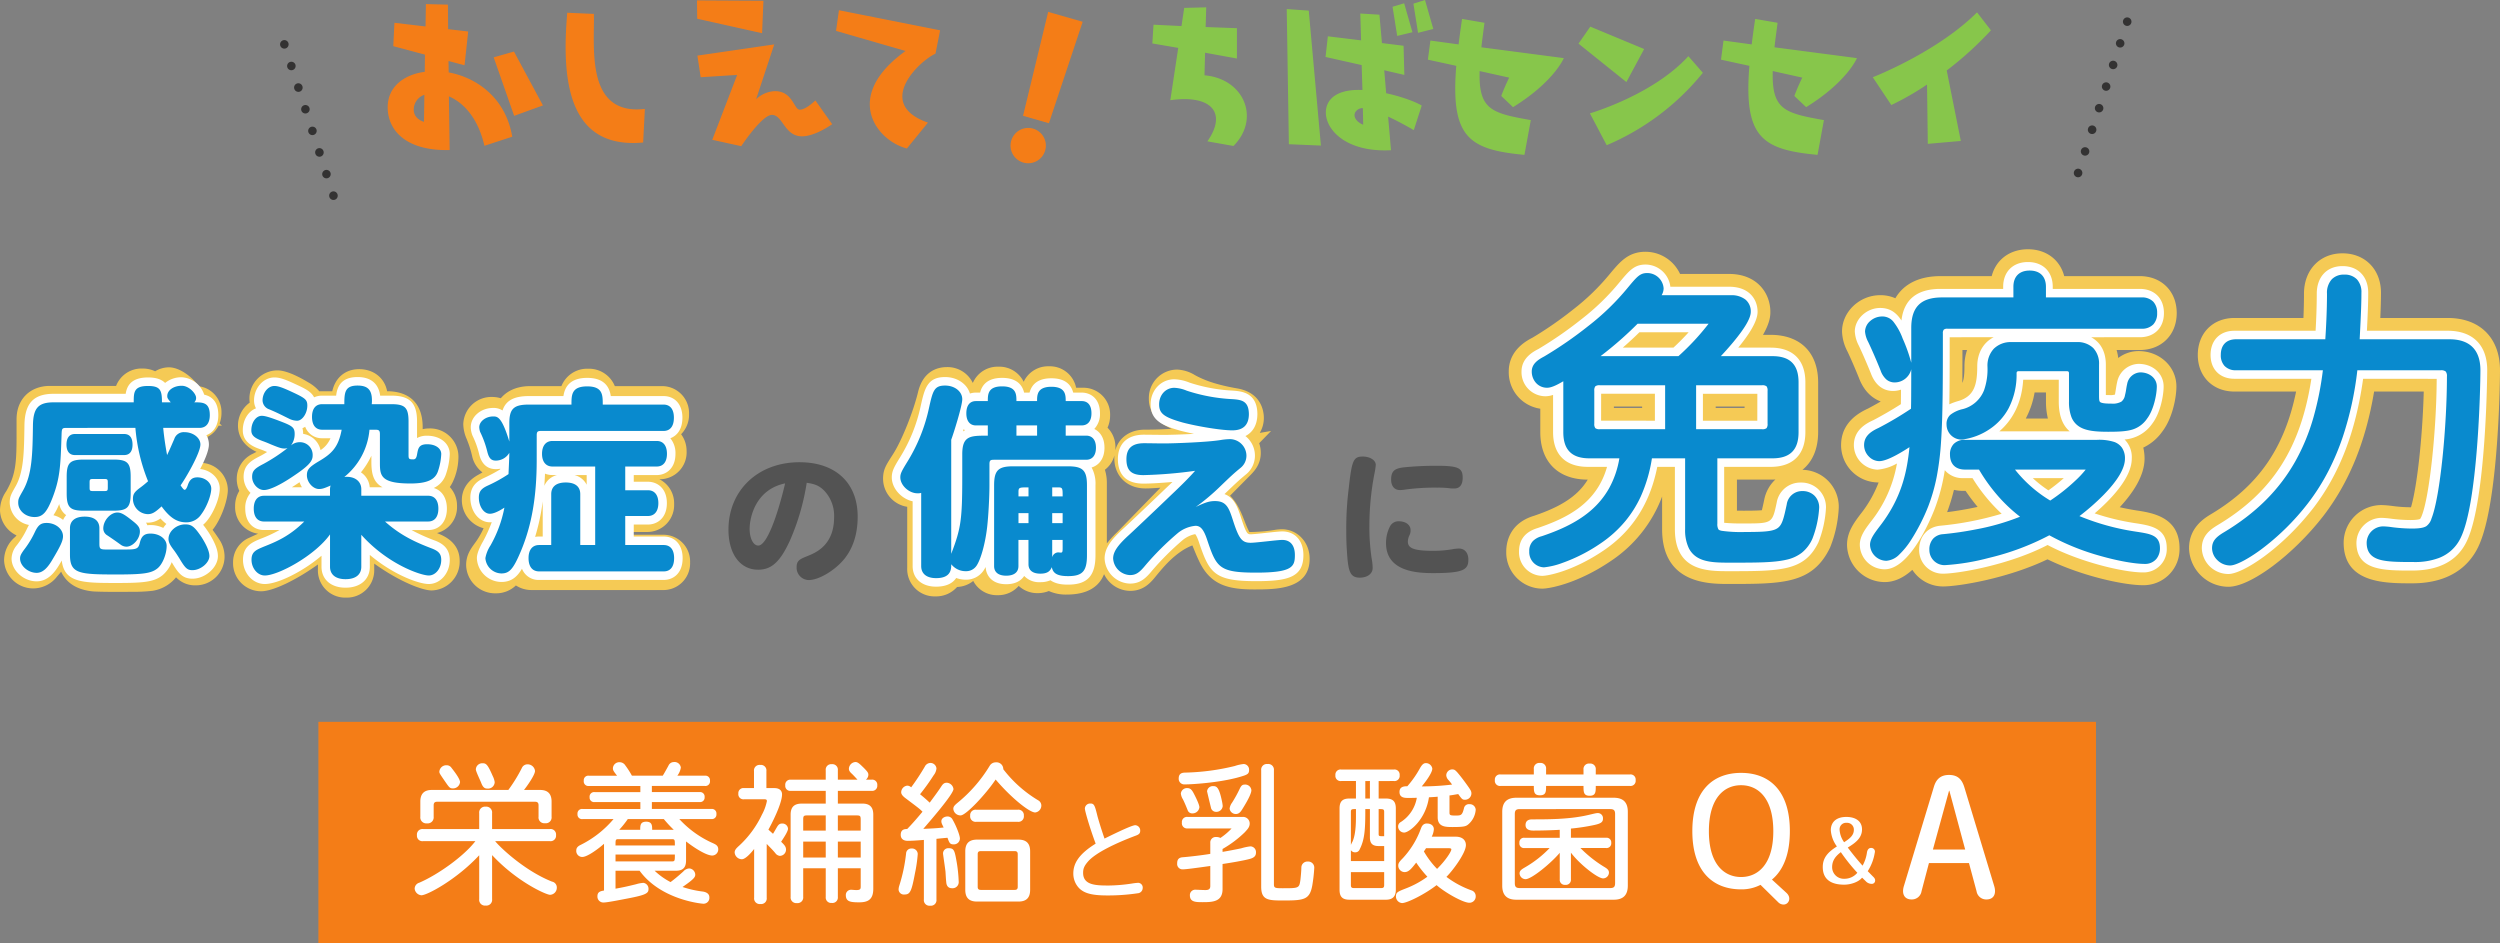 <svg xmlns="http://www.w3.org/2000/svg" width="880.431" height="332.211" viewBox="0 0 880.431 332.211"><rect x="0" y="0" width="880.431" height="332.211" fill="#808080" stroke="none"/><g transform="translate(-131.44 -123.894)"><path d="M17.3,54.806a1.5,1.5,0,0,1-1.426-1.037l0-.005a1.5,1.5,0,1,1,2.853-.926l0,.005A1.5,1.5,0,0,1,17.3,54.806Zm-2.472-7.614a1.5,1.5,0,0,1-1.426-1.037l0-.005a1.5,1.5,0,0,1,2.853-.926l0,.005a1.5,1.5,0,0,1-1.427,1.964ZM12.36,39.577a1.5,1.5,0,0,1-1.426-1.037l0-.005a1.5,1.5,0,1,1,2.853-.926l0,.005a1.5,1.5,0,0,1-1.427,1.964ZM9.888,31.963a1.5,1.5,0,0,1-1.426-1.037l0-.005a1.5,1.5,0,0,1,2.853-.926l0,.005a1.5,1.5,0,0,1-1.427,1.964ZM7.417,24.349A1.5,1.5,0,0,1,5.99,23.311l0-.005a1.5,1.5,0,0,1,2.853-.926l0,.005a1.5,1.5,0,0,1-1.427,1.964ZM4.945,16.734A1.5,1.5,0,0,1,3.518,15.7l0-.005a1.5,1.5,0,1,1,2.853-.926l0,.005a1.5,1.5,0,0,1-1.427,1.964ZM2.473,9.12A1.5,1.5,0,0,1,1.047,8.083l0-.005A1.5,1.5,0,0,1,3.9,7.151l0,.005A1.5,1.5,0,0,1,2.473,9.12ZM0,1.506A1.5,1.5,0,0,1-1.425.468l0-.005a1.5,1.5,0,0,1,.964-1.89,1.5,1.5,0,0,1,1.89.964l0,.005a1.5,1.5,0,0,1-.964,1.89A1.5,1.5,0,0,1,0,1.506Z" transform="translate(231.577 139.512)" fill="#333232"/><path d="M1.769,54.806A1.5,1.5,0,0,1,.342,52.843l0-.005a1.5,1.5,0,1,1,2.853.926l0,.005A1.5,1.5,0,0,1,1.769,54.806Zm2.472-7.614a1.5,1.5,0,0,1-1.427-1.964l0-.005a1.5,1.5,0,0,1,2.853.926l0,.005A1.5,1.5,0,0,1,4.241,47.192Zm2.472-7.614a1.5,1.5,0,0,1-1.427-1.964l0-.005a1.5,1.5,0,1,1,2.853.926l0,.005A1.5,1.5,0,0,1,6.713,39.577Zm2.472-7.614A1.5,1.5,0,0,1,7.757,30l0-.005a1.5,1.5,0,0,1,2.853.926l0,.005A1.5,1.5,0,0,1,9.184,31.963Zm2.472-7.614a1.5,1.5,0,0,1-1.427-1.964l0-.005a1.5,1.5,0,0,1,2.853.926l0,.005A1.5,1.5,0,0,1,11.656,24.349Zm2.472-7.614A1.5,1.5,0,0,1,12.7,14.771l0-.005a1.5,1.5,0,0,1,2.853.926l0,.005A1.5,1.5,0,0,1,14.128,16.734ZM16.6,9.12a1.5,1.5,0,0,1-1.427-1.964l0-.005a1.5,1.5,0,0,1,2.853.926l0,.005A1.5,1.5,0,0,1,16.6,9.12Zm2.472-7.614a1.5,1.5,0,0,1-.463-.074,1.5,1.5,0,0,1-.964-1.89l0-.005a1.5,1.5,0,0,1,1.89-.964A1.5,1.5,0,0,1,20.5.463l0,.005A1.5,1.5,0,0,1,19.071,1.506Z" transform="translate(861.511 131.521)" fill="#333232"/><path d="M5,12.1c0,8.5,6.868,15.5,21.828,15.1L26.554,8.3c5.1,2.176,10.268,7.548,12.512,17.408l9.792-3.2C46.614,8.976,36.482,1.7,26.486-.136l-.068-4.012,5.644,1.5,1.292-11.9-7.072-.816L26.214-24l-7.752-.2-.136,7.888L7.378-17.612,6.97-9.384,18.122-6.392,18.054-.34C10.71.612,5,4.964,5,12.1Zm9.18.884a5.494,5.494,0,0,1,3.74-5.236l-.136,9.52S14.178,16.388,14.178,12.988Zm45.492-1.5L49.47-7.48,42.33-5.44l7.208,20.6ZM77.623-20.74l-9.384-.408c-2.04,23.664.2,48.144,26.724,45.7l.612-11.832C74.563,15.164,77.895-9.044,77.623-20.74Zm59.229,6.8.476-11.424L113.935-25.5,114-19.04Zm-22.78,7.888,1.156,7.616L128.079.748,119.307,23.6l10.2,2.244s7.276-11.016,10.812-11.016c3.876,0,4.352,7.548,10.608,7.548,4.692,0,10.608-4.284,10.608-4.284l-5.916-8.364s-3.264,3.264-5.508,3.264c-2.04,0-2.448-6.528-8.7-6.528a10.076,10.076,0,0,0-6.664,2.856L141.135-10Zm73.781,32.708,7.412-9.112c-18.768-6.528-3.332-21.556,2.652-24.276l1.632-8.228-35.632-7.072-1.02,7.276,24.48,7.072C164.936,8.432,177.244,23.936,187.852,26.657Z" transform="translate(262.972 149.53)" fill="#f47d17"/><path d="M0,0H12.641l-1.58,37.623H1.58Z" transform="translate(500.578 128.08) rotate(16)" fill="#f47d17"/><path d="M6.219,0A6.219,6.219,0,1,1,0,6.219,6.219,6.219,0,0,1,6.219,0Z" transform="translate(489.281 167.477) rotate(16)" fill="#f47d17"/><path d="M14.79,9.724c14.28-2.04,20.2,4.284,13.056,14.484l9.18,1.632C46.546,16.32,40.9,2.176,26.826.952L27.03-7l11.22,2.04V-15.64l-11.016-.408.2-6.936-7.752.2-.952,6.392-9.86-.476-.408,6.6L17.578-8.7Zm41-32.1.748,47.6,11.288.476L63.547-21.828Zm47.532,34c-1.768-1.156-6.8-3.128-12.512-4.352l-.68-8.092L97.207.816,96.935-9.452,89.319-10.4l-.884-10L81.7-20.808l.272,9.452-11.7-1.428-.816,7.276L82.179-2.652l.272,8.772c-4.76-.2-9.044.68-11.356,3.468-4.828,5.916,1.632,18.768,21.42,17.748L91.495,15.5c4.692,2.176,9.044,4.76,9.044,4.76Zm-20.6,6.732c-3.06-1.224-4.216-3.944-1.632-5.508a3.242,3.242,0,0,1,1.5-.34ZM97.139-24.412l-4.08,1.224L94.691-12.92l5.372-1.292Zm3.264.136,1.632,10.268,5.372-1.36-2.924-10.2Zm39.1,53.245,2.244-12.24c-13.872-2.448-18.428-3.672-18.02-17.272l10.4,2.312a68.392,68.392,0,0,0-2.788,6.46l4.148,3.944C149.975,3.2,153.375-5.1,153.375-5.1L124.339-8.908c.272-2.584.68-5.44,1.088-8.636l-7.888-1.36q-.714,4.794-1.224,8.976l-9.928-1.36L105.5-4.556l10,2.176C113.459,22.78,119.851,27.133,139.5,28.969ZM181.664-8.3l-18.972-7.888L158.543-10.2,175.408,3.332ZM162.555,14.348l5.916,11.22A87.493,87.493,0,0,0,202.336.068l-5.1-5.848C184.724,7.956,162.555,14.348,162.555,14.348Zm80.173,14.62,2.244-12.24C231.1,14.28,226.544,13.056,226.952-.544l10.4,2.312a68.392,68.392,0,0,0-2.788,6.46l4.148,3.944C253.2,3.2,256.6-5.1,256.6-5.1L227.564-8.908c.272-2.584.68-5.44,1.088-8.636l-7.888-1.36q-.714,4.794-1.224,8.976l-9.928-1.36-.884,6.732,10,2.176C216.684,22.78,223.076,27.133,242.728,28.969ZM281.285,4.216l.272,20.876,11.628-1.02L288.221-.748a119.526,119.526,0,0,0,15.572-14.144l-4.9-6.324C284.821-7.14,262.176,1.632,262.176,1.632l6.528,9.792A97.8,97.8,0,0,0,281.285,4.216Z" transform="translate(528.802 149.462)" fill="#87c64b"/><path d="M-2.9-31C-5.65-19.35-9.4-9.1-12.35-9.1c-1.75,0-3.05-2.5-3.05-5.9C-15.4-18.8-13.45-28.8-2.9-31Zm7.6-.2c3,.4,4.5,1.1,6.15,2.75a12.8,12.8,0,0,1,3.5,9.35c0,9.85-6.4,12.5-9.4,13.7-2.6,1.05-3.8,1.55-3.8,3.85A4.365,4.365,0,0,0,5.4,3.05c3.65,0,9.5-3.55,12.75-7.7,3-3.85,4.5-8.75,4.5-14.65,0-11.9-7.8-19.15-20.5-19.15-14.6,0-25,9.9-25,23.75,0,8.55,4.1,14.1,10.45,14.1,4.7,0,7.7-2.75,11.1-10.05A81.555,81.555,0,0,0,4.7-31.2Z" transform="translate(410.84 325.128)" fill="#535353"/><path d="M-14.8-40.15c-3.35,0-3.9,1.3-5,11.35a112.249,112.249,0,0,0-.85,14.45c0,2.7.05,4.8.2,7.05.45,7.2.9,9.8,4.55,9.8,2.7,0,4.55-1.4,4.55-3.4a18.48,18.48,0,0,0-.35-3.3,74.373,74.373,0,0,1-.8-11.75A96.79,96.79,0,0,1-10.75-34a27.236,27.236,0,0,0,.5-3.2C-10.25-38.85-12.3-40.15-14.8-40.15ZM10.95-36.9c-3,0-5.85.1-9.05.35-4.45.35-6.75.55-6.75,4.5,0,2.3,1.15,3.7,3.1,3.7a11.232,11.232,0,0,0,2.05-.2,78.466,78.466,0,0,1,11.1-.65,31.276,31.276,0,0,1,4.6.25c.5.05,1.05.05,1.4.05,1.9,0,2.95-1.3,2.95-3.8C20.35-36.2,18.75-36.9,10.95-36.9ZM-2.1-17.35a3.331,3.331,0,0,0-3.15,1.8A12.635,12.635,0,0,0-6.65-9.7C-6.65.35,4.2.9,9.95.9c10.6,0,12.4-1.15,12.4-4.75,0-2.4-1.3-3.9-3.3-3.9a13.248,13.248,0,0,0-2.35.25,39.78,39.78,0,0,1-6.8.55c-6.5,0-8.85-.85-8.85-3.2a5.145,5.145,0,0,1,.5-2.15A3.894,3.894,0,0,0,2-14.25C2-16.05.3-17.35-2.1-17.35Z" transform="translate(626.205 324.828)" fill="#535353"/><g transform="translate(-3405 -296.01)"><path d="M-84.24-30.888c.864,0,1.224.36,1.224,1.224v4.32c0,.936-.36,1.224-1.224,1.224h-8.5c-.864,0-1.224-.288-1.224-1.224v-4.32c0-.864.36-1.224,1.224-1.224Zm-15.12,7.344c0,2.88,1.512,4.392,4.392,4.392H-82.08c2.808,0,4.32-1.512,4.32-4.392v-7.992c0-2.88-1.512-4.392-4.32-4.392H-94.968c-2.88,0-4.392,1.512-4.392,4.392Zm-5.04-31.1q-4.752,0-4.752,4.752v4.752c0,10.224-.072,16.344-4.68,24.264a5.318,5.318,0,0,0-1.152,2.952,3.25,3.25,0,0,0,3.312,2.952c1.512,0,2.52-1.3,3.168-2.376,4.968-8.64,5.4-16.344,5.4-30.312,0-1.44.432-1.944,1.728-1.944h27.144c.792,8.928,2.376,16.2,4.968,22.248a46.455,46.455,0,0,1-6.7,7.632c-1.512,1.3-1.584,1.872-1.584,2.592a3.023,3.023,0,0,0,2.88,2.736,4.171,4.171,0,0,0,2.952-1.584,51.515,51.515,0,0,0,5.544-6.192c1.008,1.512,5.616,8.5,10.08,8.5a3.893,3.893,0,0,0,3.1-1.224c2.016-1.872,4.248-7.92,4.248-10.152a2.738,2.738,0,0,0-2.88-2.52c-1.584,0-2.16.648-2.592,2.088-.36,1.152-.792,2.448-1.224,3.672-.36.792-.792,1.584-1.368,1.584-1.08,0-4.176-3.672-5.9-6.912C-59.4-32.328-55.8-40.32-55.8-42.12a2.625,2.625,0,0,0-2.88-2.664c-1.3,0-2.016.36-2.736,2.088a71.47,71.47,0,0,1-4.1,9.5,82.8,82.8,0,0,1-3.24-16.416h15.192a2.3,2.3,0,0,0,2.592-2.52,2.3,2.3,0,0,0-2.592-2.52h-3.744a1.349,1.349,0,0,0,.5-1.152c0-1.368-4.1-5.4-5.688-5.4a2.921,2.921,0,0,0-2.664,2.376,2.625,2.625,0,0,0,.936,1.944c.72.648,1.584,1.368,2.52,2.232h-7.272c-.072-.792-.144-2.808-.144-3.528a2.4,2.4,0,0,0-2.664-2.592c-1.8,0-2.952.936-2.952,2.736,0,1.008.072,2.376.072,3.384Zm25.56,14.832a2.371,2.371,0,0,0,2.592-2.664,2.371,2.371,0,0,0-2.592-2.664H-98.208a2.392,2.392,0,0,0-2.664,2.664,2.392,2.392,0,0,0,2.664,2.664ZM-103.1-12.96c-1.08,0-1.944.432-2.88,1.944a55.725,55.725,0,0,1-5.9,7.7c-1.08,1.008-1.656,1.8-1.656,2.88a3.284,3.284,0,0,0,3.384,3.1c1.224,0,2.016-.648,2.952-1.728.864-1.008,7.416-8.784,7.416-11.016A3.3,3.3,0,0,0-103.1-12.96Zm8.424,10.8c0,4.032,2.016,5.544,5.976,5.9,2.592.144,7.128.144,9.648.144,4.9-.072,7.56,0,9.648-.288,5.256-.864,5.976-6.408,5.976-8.856,0-1.8-1.584-2.592-3.1-2.592-2.3,0-2.592,1.584-2.952,3.744a3.527,3.527,0,0,1-1.152,2.3c-.936.576-2.376.576-9.36.576-8.064,0-8.856-.216-8.856-2.16v-9.288c0-2.016-1.152-2.88-2.952-2.88a2.583,2.583,0,0,0-2.88,2.88Zm20.808-7.2c0-1.224-.576-1.8-5.472-6.48a5.145,5.145,0,0,0-3.1-1.584,2.861,2.861,0,0,0-2.88,2.736,2.914,2.914,0,0,0,1.368,2.448c.72.648,2.664,2.52,4.536,4.464.936,1.08,1.368,1.512,2.736,1.512A3.126,3.126,0,0,0-73.872-9.36ZM-49.9-1.44a4.109,4.109,0,0,0-.864-2.52A70.9,70.9,0,0,0-55.3-10.08c-1.224-1.368-2.016-2.16-3.24-2.16A3.086,3.086,0,0,0-61.92-9.288c0,.72.432,1.44,1.8,3.024A70.83,70.83,0,0,1-55.656-.072a2.644,2.644,0,0,0,2.52,1.656A3.141,3.141,0,0,0-49.9-1.44Zm25.488-58.68a2.846,2.846,0,0,0-2.736,2.808,1.9,1.9,0,0,0,.72,1.8c.576.5,5.688,3.168,6.768,3.744a5.117,5.117,0,0,0,2.592,1.008A2.991,2.991,0,0,0-14.4-53.784c0-1.152-.648-1.944-2.592-3.1C-17.712-57.312-22.536-60.12-24.408-60.12Zm-4.1,9.576a2.757,2.757,0,0,0-2.664,2.88c0,1.3.72,2.016,2.016,2.664,1.728.792,3.6,1.656,5.472,2.592A8.577,8.577,0,0,0-20.3-41.256c1.3,0,2.52-1.512,2.52-3.1,0-1.368-.648-2.088-2.3-2.88C-20.592-47.52-26.712-50.544-28.512-50.544Zm13.824,9.576c-.864,0-1.584.5-2.736,1.44a68.5,68.5,0,0,1-12.312,7.992,2.9,2.9,0,0,0-1.872,2.592,2.969,2.969,0,0,0,2.736,3.1c3.384,0,13.968-8.28,14.976-9.144s2.016-1.8,2.016-3.024A3.043,3.043,0,0,0-14.688-40.968ZM-8.5-52.776c-2.016,0-2.808,1.152-2.808,2.88A2.508,2.508,0,0,0-8.5-47.088H.864C-.5-39.1-6.48-34.416-12.312-31.968c-1.224.5-2.088,1.3-2.088,2.376a2.986,2.986,0,0,0,3.1,3.24c1.3,0,15.048-4.824,18-20.736h6.048c1.224,0,1.44.216,1.44,1.44V-33.48c0,5.76,3.24,5.832,8.352,5.832,5.688,0,7.416-.792,8.64-3.24a14.257,14.257,0,0,0,1.3-5.688,3,3,0,0,0-3.312-3.1c-1.584,0-2.376,1.08-2.592,2.808-.432,3.528-.432,3.816-3.888,3.816-2.376,0-2.808-.36-2.808-2.664V-47.16c0-4.32-1.3-5.616-5.616-5.616H7.272c.072-1.368.288-3.312.288-4.824,0-2.16-1.224-2.952-3.1-2.952-1.08,0-2.664.36-2.736,2.88-.072,1.944-.144,4.176-.216,4.9Zm11.3,26.568A2.658,2.658,0,0,0-.144-29.16a2.637,2.637,0,0,0-2.88,2.952v4.176H-29.448A2.467,2.467,0,0,0-32.184-19.3a2.489,2.489,0,0,0,2.736,2.808H-8.712A59.278,59.278,0,0,1-25.056-4.752c-1.8.936-4.9,2.3-6.264,2.952A2.4,2.4,0,0,0-32.9.576a2.941,2.941,0,0,0,2.88,3.1c3.168,0,18.36-7.776,27-18.072V2.952A2.606,2.606,0,0,0-.144,5.9,2.627,2.627,0,0,0,2.808,2.952V-14.4C15.7-.936,28.368,3.384,30.024,3.384A3.161,3.161,0,0,0,32.9,0c0-1.872-1.44-2.448-3.528-3.312A64.722,64.722,0,0,1,8.856-16.488h20.3A2.51,2.51,0,0,0,31.968-19.3a2.489,2.489,0,0,0-2.808-2.736H2.808ZM51.264-50.76a2.962,2.962,0,0,0-3.1,2.664,14.525,14.525,0,0,0,1.224,3.888,43.278,43.278,0,0,1,1.728,5.76,2.58,2.58,0,0,0,2.664,2.16c1.512,0,3.24-.936,3.24-2.592,0-1.8-2.016-7.7-3.168-10.152A2.568,2.568,0,0,0,51.264-50.76ZM88.272-57.6A2.826,2.826,0,0,0,85.1-60.7a2.8,2.8,0,0,0-3.1,3.1v3.024H64.728c-4.392,0-6.264,1.944-6.264,6.264v5.976c0,4.68,0,9.288-.072,12.672a68.191,68.191,0,0,1-8.352,5.328c-1.656.864-2.376,1.656-2.376,2.88A3.093,3.093,0,0,0,50.4-18.288c2.376,0,7.128-3.816,7.632-4.176-.576,7.488-2.664,14.328-6.912,20.016-1.3,1.8-1.944,2.592-1.944,3.888A3.268,3.268,0,0,0,52.56,4.392c1.3,0,2.088-.36,3.24-1.944a35.815,35.815,0,0,0,4.1-7.416c4.464-10.152,4.536-21.168,4.608-37.368v-4.32c0-1.944.288-2.232,2.232-2.232H110.88a2.54,2.54,0,0,0,2.808-2.808,2.562,2.562,0,0,0-2.808-2.88H88.272ZM93.6-35.784h16.488c1.944,0,2.736-1.08,2.736-2.808a2.436,2.436,0,0,0-2.736-2.736H70.848c-2.016,0-2.808,1.08-2.808,2.736a2.48,2.48,0,0,0,2.808,2.808H87.912V-2.232h-9V-24.624a2.658,2.658,0,0,0-2.952-2.952,2.637,2.637,0,0,0-2.88,2.952V-2.232H65.3A2.467,2.467,0,0,0,62.568.5,2.467,2.467,0,0,0,65.3,3.24h46.008A2.467,2.467,0,0,0,114.048.5a2.467,2.467,0,0,0-2.736-2.736H93.6V-17.208h12.024a2.54,2.54,0,0,0,2.808-2.808,2.54,2.54,0,0,0-2.808-2.808H93.6Z" transform="translate(3658.424 617.465)" fill="#0057ad"/><path d="M-62.5-68.2c3.586,0,7.941,3.055,10.5,6.663a9.171,9.171,0,0,1,8.016,9.409,10.177,10.177,0,0,1-.671,3.7l.847.782h-1.192a8.882,8.882,0,0,1-3.925,3.962A10.341,10.341,0,0,1-48.8-42.12c0,1.905-.926,4.7-2.156,7.566a9.689,9.689,0,0,1,9.212,9.5c0,3.351-2.2,10.2-5.377,14.09.98,1.32,1.766,2.455,2.279,3.268A10.869,10.869,0,0,1-42.9-1.44,10.145,10.145,0,0,1-53.136,8.584a9.155,9.155,0,0,1-6.843-2.839,13.273,13.273,0,0,1-8.293,4.762,58.119,58.119,0,0,1-7.37.345l-3.31.035c-2.725,0-7.443,0-10.139-.154-6.711-.608-9.884-3.751-11.359-6.954q-.68.823-1.442,1.712a10.7,10.7,0,0,1-8.267,4.172,10.255,10.255,0,0,1-10.384-10.1,10.812,10.812,0,0,1,3.88-8c.145-.154.318-.346.512-.572a10.068,10.068,0,0,1-5.832-8.927,11.979,11.979,0,0,1,2.179-6.6c3.51-6.036,3.653-10.419,3.653-20.614V-49.9c0-7.029,4.723-11.752,11.752-11.752h23.3a9.575,9.575,0,0,1,9.319-6.12,10.285,10.285,0,0,1,4.44.965A9.412,9.412,0,0,1-62.5-68.2Zm147.6.5a9.793,9.793,0,0,1,9.436,6.12h16.34a9.521,9.521,0,0,1,9.808,9.88,9.781,9.781,0,0,1-2.8,7.061,9.915,9.915,0,0,1,1.934,6.043,9.445,9.445,0,0,1-9.586,9.807,9.485,9.485,0,0,1,5.194,8.769,9.486,9.486,0,0,1-9.808,9.808H100.6v.976h10.712A9.417,9.417,0,0,1,121.048.5a9.417,9.417,0,0,1-9.736,9.736H65.3a10.017,10.017,0,0,1-5.6-1.623,9.992,9.992,0,0,1-7.14,2.775A10.186,10.186,0,0,1,42.176,1.44c0-3.466,1.591-5.666,2.995-7.606a28.326,28.326,0,0,0,3.158-5.364,10.245,10.245,0,0,1-7.665-9.926c0-2.684,1.065-6.439,6.138-9.086l.82-.483.3-.175a9.744,9.744,0,0,1-3.631-5.7,35.438,35.438,0,0,0-1.417-4.752l-.445-1.161A13.971,13.971,0,0,1,41.168-48.1a9.9,9.9,0,0,1,10.1-9.664,10.476,10.476,0,0,1,3.116.456c2.3-2.738,5.854-4.272,10.348-4.272H75.735A9.722,9.722,0,0,1,85.1-67.7Zm-80.64.144c5.177,0,8.994,3.1,9.894,7.776,8.072.037,12.514,4.514,12.514,12.616v.75a9.909,9.909,0,0,1,2.288-.262,9.982,9.982,0,0,1,10.312,10.1,21.288,21.288,0,0,1-2.035,8.819,13.935,13.935,0,0,1-1.011,1.715A9.722,9.722,0,0,1,38.968-19.3a9.42,9.42,0,0,1-7.047,9.46l.182.077c2.344.969,7.8,3.227,7.8,9.759a10.153,10.153,0,0,1-9.88,10.384c-3.111,0-11.125-2.941-20.216-9.46V2.952A9.626,9.626,0,0,1-.144,12.9a9.591,9.591,0,0,1-9.88-9.952V1.232c-7.709,5.528-15.871,9.44-20,9.44A9.883,9.883,0,0,1-39.9.576,9.333,9.333,0,0,1-34.28-8.143l1.7-.785c.466-.213.973-.445,1.485-.681A9.4,9.4,0,0,1-39.184-19.3,10.067,10.067,0,0,1-37.7-24.687a10.349,10.349,0,0,1-.909-4.257A9.742,9.742,0,0,1-32.867-37.8c.379-.2.784-.414,1.214-.645l-.424-.194c-5.335-2.663-6.1-6.793-6.1-9.027a9.94,9.94,0,0,1,4.134-8.1,11.534,11.534,0,0,1-.1-1.55,9.9,9.9,0,0,1,9.736-9.808c.978,0,3.955,0,11.017,4.238a14.079,14.079,0,0,1,3.877,3.152q.5-.045,1.017-.045h3.534C-3.864-64.681-.265-67.552,4.464-67.552Z" transform="translate(3658.424 617.465)" fill="#f5ca55"/><path d="M-90.432-27.648c0-1.08.144-1.224,1.224-1.224h3.96c1.08,0,1.224.144,1.224,1.224v1.8c0,1.08-.144,1.224-1.224,1.224h-3.96c-1.08,0-1.224-.144-1.224-1.224ZM-98.5-23.832c0,4.968,1.152,6.12,6.048,6.12h10.44c4.9,0,6.048-1.152,6.048-6.12v-5.832c0-4.9-1.152-6.048-6.048-6.048h-10.44c-4.9,0-6.048,1.152-6.048,6.048Zm33.552-32.04c0-4.176-.5-5.76-4.9-5.76-5.04,0-5.04,2.232-5.04,5.76h-28.152c-5.472,0-7.272,2.016-7.344,8.208-.144,10.152-.288,17.208-3.528,22.9-1.512,2.664-1.656,2.952-1.656,4.248,0,2.808,2.592,5.04,5.76,5.04,2.808,0,4.32-1.584,6.336-6.84,2.664-6.912,2.808-11.3,3.168-22.032.072-2.376.144-2.52,1.872-2.52H-74.3A63.6,63.6,0,0,0-69.84-28.08a37.116,37.116,0,0,1-3.024,2.448c-1.8,1.368-2.3,2.16-2.3,3.744a5.4,5.4,0,0,0,5.184,5.4c1.512,0,2.592-.576,4.9-2.736,2.88,3.96,5.4,5.616,8.64,5.616a6.258,6.258,0,0,0,5.328-2.808c1.944-2.592,3.528-6.768,3.528-9.072,0-2.16-2.232-3.96-4.9-3.96-1.728,0-2.664.792-3.312,2.592-.36,1.152-.792,1.8-1.152,1.8s-.864-.72-1.44-1.584c1.728-2.376,6.984-11.376,6.984-14.4,0-2.3-2.52-4.32-5.616-4.32a3.484,3.484,0,0,0-3.6,2.448c-.72,1.584-1.44,3.384-2.52,5.616-.576-3.1-1.08-6.408-1.368-9.576H-51.7c2.3,0,3.6-1.656,3.6-4.464,0-4.536-2.448-4.536-5.472-4.536a2,2,0,0,0,.648-1.584c0-1.512-2.52-4.248-5.04-4.248-2.88,0-5.112,1.584-5.112,3.6,0,.648.072.864,1.224,2.232Zm-40.608,42.48c-2.016,0-2.952.72-4.1,3.1a33.24,33.24,0,0,1-3.96,6.48c-1.008,1.44-1.3,2.016-1.3,2.952,0,2.592,2.88,5.04,5.832,5.04,1.944,0,3.6-1.368,5.4-4.392,3.024-5.04,3.888-6.912,3.888-8.5C-99.792-11.232-102.384-13.392-105.552-13.392Zm48.816.5c-3.1,0-5.9,2.448-5.9,5.112,0,1.152.5,2.16,1.944,4.032.792,1.08,1.368,2.016,1.872,2.808,2.088,3.528,2.808,4.176,4.608,4.176,2.88,0,5.976-2.592,5.976-4.968,0-1.584-1.008-3.888-2.736-6.624C-53.5-12.1-54.5-12.888-56.736-12.888ZM-78.264-37.3c1.944,0,2.952-1.3,2.952-3.672,0-2.448-1.008-3.744-2.952-3.744H-95.616c-1.872,0-2.952,1.3-2.952,3.744,0,2.376,1.08,3.672,2.952,3.672ZM-97.344-2.232c0,6.768,3.168,6.984,16.7,6.984,9.144,0,11.952-.432,14.04-2.088,1.8-1.368,3.312-5.04,3.312-7.992,0-2.376-2.448-4.32-5.688-4.32-2.16,0-3.168.864-3.744,3.168-.576,2.448-1.224,2.448-6.336,2.448h-5.256c-2.448,0-2.664-.216-2.664-2.16V-11.52c0-2.664-1.872-4.1-5.184-4.1s-5.184,1.44-5.184,4.1Zm16.7-14.832c-2.448,0-4.968,2.808-4.968,5.616A2.829,2.829,0,0,0-84.168-9C-82.44-7.848-81-6.84-79.416-5.688a3.488,3.488,0,0,0,1.944.648c2.3,0,4.752-2.736,4.752-5.328,0-1.3-.5-2.088-2.3-3.528C-78.048-16.344-79.272-17.064-80.64-17.064ZM28.8-13.9c2.3,0,3.6-1.656,3.6-4.536s-1.3-4.536-3.6-4.536H5.256v-2.3c0-2.88-2.448-4.68-5.976-4.32A23.974,23.974,0,0,0,8.136-46.224H10.3c1.224,0,1.512.36,1.512,1.584v9.792c0,4.608,0,7.56,10.728,7.56,5.832,0,8.712-1.3,9.72-4.32a21.742,21.742,0,0,0,1.152-6.048c0-2.016-2.016-3.456-4.968-3.456s-3.168,1.512-3.528,3.456c-.216,1.368-.576,1.872-1.368,1.872-1.512,0-1.656-.144-1.656-1.584V-49.1c0-4.9-1.224-6.12-6.048-6.12H8.928A8.714,8.714,0,0,0,9-56.592c0-3.672-1.512-5.184-5.04-5.184C-.5-61.776-.72-59.4-.72-55.224H-8.5c-2.3,0-3.6,1.584-3.6,4.464,0,2.952,1.3,4.536,3.6,4.536h6.84c-1.152,6.264-3.6,8.5-7.992,11.088-3.528,2.088-4.248,3.024-4.248,4.968,0,2.448,2.16,4.824,4.248,4.824,1.08,0,1.8-.216,4.1-1.224a4.431,4.431,0,0,0-.216,1.3v2.3H-29.016c-2.3,0-3.6,1.656-3.6,4.536s1.3,4.536,3.6,4.536h14.184C-20.088-8.64-24.912-6.7-29.088-5.04c-2.736,1.152-4.32,1.8-4.32,4.608,0,3.024,2.16,5.544,4.68,5.544,4.752,0,17.712-7.056,22.968-14.472V2.016c0,2.808,2.016,4.392,5.472,4.392,3.528,0,5.544-1.584,5.544-4.392V-9.216C14.616,1.224,26.28,5.112,29.016,5.112c2.376,0,4.392-2.448,4.392-5.472,0-2.016-.792-3.024-3.1-3.96-4.68-1.8-10.728-4.176-16.7-9.576ZM-20.736-39.744A60.594,60.594,0,0,1-29.16-34.2c-3.24,1.656-4.032,2.52-4.032,4.608,0,2.376,2.016,4.608,4.176,4.608,1.944,0,5.616-1.728,10.008-4.68,5.544-3.672,7.128-5.4,7.128-7.416a4.47,4.47,0,0,0-4.464-4.752,4.653,4.653,0,0,0-3.168,1.152,6.742,6.742,0,0,0,1.3-4.032c0-2.088-.648-2.736-3.888-4.032-5.472-2.16-6.84-2.376-7.7-2.376-2.016,0-3.672,2.3-3.672,5.112,0,1.728,1.008,2.664,3.888,3.744,1.224.432,2.232.864,2.88,1.152,3.168,1.3,3.888,1.512,4.968,1.512A4.862,4.862,0,0,0-20.736-39.744Zm-4.608-21.888c-2.232,0-4.176,2.376-4.176,5.112a3.421,3.421,0,0,0,2.3,3.1c2.808,1.152,5.112,2.376,7.2,3.384a6.54,6.54,0,0,0,2.664.648c1.8,0,3.6-2.592,3.6-5.328,0-2.016-.648-2.592-4.968-4.608C-22.392-61.056-24.048-61.632-25.344-61.632ZM98.208-15.84H106.2c2.3,0,3.672-1.656,3.672-4.536s-1.368-4.536-3.672-4.536H98.208v-8.352H109.3c2.3,0,3.6-1.656,3.6-4.464,0-2.88-1.3-4.536-3.6-4.536H72.576c-2.3,0-3.672,1.656-3.672,4.536,0,2.808,1.368,4.464,3.672,4.464H87.624V-5.616H82.368V-23.544c0-2.664-1.8-4.1-5.112-4.1s-5.112,1.44-5.112,4.1V-5.616H67.9c-2.376,0-3.744,1.656-3.744,4.608,0,3.024,1.368,4.68,3.744,4.68h43.848c2.376,0,3.672-1.656,3.672-4.68,0-2.952-1.3-4.608-3.672-4.608H98.208ZM67.032-44.208c0-1.3.288-1.584,1.512-1.584h43.128c2.376,0,3.672-1.656,3.672-4.68,0-2.952-1.3-4.608-3.672-4.608H90.288c0-3.384,0-6.408-5.472-6.408-5.544,0-5.544,3.024-5.544,6.408H64.3c-5.328,0-6.912,1.44-6.912,6.552v6.48C54.72-50.9,53.136-50.9,51.7-50.9c-2.592,0-4.9,1.728-4.9,3.816a6.254,6.254,0,0,0,.288,1.584,34.181,34.181,0,0,1,2.52,6.912c.576,2.376,1.368,3.24,3.024,3.24a5.535,5.535,0,0,0,4.752-2.736c0,.648,0,1.3-.288,7.488a51.2,51.2,0,0,1-7.416,4.1c-2.3,1.08-3.024,2.16-3.024,4.176,0,3.1,1.728,5.688,3.888,5.688,1.152,0,2.808-.648,5.112-2.16a43.53,43.53,0,0,1-4.9,13.32,12.022,12.022,0,0,0-1.8,4.464,5.786,5.786,0,0,0,5.616,5.4c2.88,0,4.248-1.584,6.912-7.92,3.816-9.144,5.544-19.224,5.544-32.04Z" transform="translate(3658.424 617.465)"/><path d="M-.288,9.408c-5.147,0-8.472-2.9-8.472-7.392V-1.848c-6.517,5.564-15.386,9.96-19.968,9.96-4.235,0-7.68-3.833-7.68-8.544,0-4.781,3.241-6.146,6.1-7.35A48.42,48.42,0,0,0-23.555-10.9h-5.461c-4.009,0-6.6-2.958-6.6-7.536a8.125,8.125,0,0,1,1.858-5.554,7.841,7.841,0,0,1-2.434-5.606c0-4.06,2.456-5.638,5.667-7.279.614-.3,1.559-.848,2.6-1.5-.673-.3-1.576-.681-2.663-1.064-1.949-.73-5.89-2.208-5.89-6.573,0-3.686,1.924-6.724,4.644-7.745a5.866,5.866,0,0,1-.684-2.767c0-4.4,3.286-8.112,7.176-8.112,2.04,0,4.173.835,7.9,2.59,2.8,1.307,5.043,2.354,6.075,4.413A6.814,6.814,0,0,1-8.5-58.224h4.9c.36-3.189,1.8-6.552,7.56-6.552,4.623,0,7.394,2.31,7.94,6.552h3.94c6.511,0,9.048,2.557,9.048,9.12v5.811a6.985,6.985,0,0,1,3.552-.819c4.617,0,7.968,2.715,7.968,6.456a24.734,24.734,0,0,1-1.329,7.064A8.046,8.046,0,0,1,30.763-25.7c2.872.819,4.637,3.494,4.637,7.273,0,4.578-2.591,7.536-6.6,7.536H22.953A63.638,63.638,0,0,0,31.389-7.12c2.365.96,5.019,2.575,5.019,6.76,0,4.671-3.316,8.472-7.392,8.472-3.413,0-12.352-3.147-20.76-10.25V2.016C8.256,6.506,4.9,9.408-.288,9.408ZM-2.76-18.781v20.8c0,.486,0,1.392,2.472,1.392,2.544,0,2.544-.906,2.544-1.392V-17.056L7.49-11.219C16.286-1.408,27.057,2.1,29.016,2.112c.49,0,1.392-.939,1.392-2.472-.054-.546-.245-.783-1.225-1.181C24.794-3.228,18.083-5.809,11.6-11.67L5.813-16.9H28.8c.363-.094.6-.519.6-1.536a2.543,2.543,0,0,0-.3-1.5L2.256-19.968v-5.3c0-1.129-1.142-1.366-2.1-1.366l-2.638.269-.178.625-.1,2.776v3H-29.016c-.363.094-.6.519-.6,1.536a2.543,2.543,0,0,0,.3,1.5l21.726.036-5.121,5.121c-5.746,5.746-11.028,7.841-15.271,9.523-2.426,1.022-2.426,1.037-2.426,1.819,0,1.409.919,2.544,1.68,2.544,3.486,0,15.686-6.385,20.52-13.207ZM8.225-25.968h4.5c-3.149-1.693-3.919-4.661-3.919-8.88v-2.224a27.39,27.39,0,0,1-3.681,5.859A6.976,6.976,0,0,1,8.225-25.968Zm-27.415,0h3.539a8.3,8.3,0,0,1-.841-1.77q-.418.283-.86.575Q-18.3-26.527-19.19-25.968ZM-21.5-42.18l2.7,4.733a63.1,63.1,0,0,1-9.052,5.95,7.4,7.4,0,0,0-2.307,1.453c-.027,1.3.772,2.06,1.149,2.06.737,0,3.427-.872,8.334-4.17,4.8-3.178,5.8-4.432,5.8-4.926,0-.847-.385-1.752-1.464-1.752a1.678,1.678,0,0,0-1.23.442ZM-8.5-52.224c-.4.107-.6.524-.6,1.464a2.7,2.7,0,0,0,.283,1.506l10.759.03-.651,3.543C-.018-38.542-3.028-35.559-8.123-32.552c-2.319,1.373-2.685,1.858-2.741,1.975A2.3,2.3,0,0,0-9.63-28.343c.405,0,.661,0,2.883-.973l2.341-1.024,1.784-1.572A20.859,20.859,0,0,0,5.143-46.43l.193-2.794H10.3c2.867,0,4.512,1.671,4.512,4.584v9.792c0,3.775,0,4.56,7.728,4.56,6.118,0,6.628-1.532,6.874-2.269a19.06,19.06,0,0,0,1-5.1,3.451,3.451,0,0,0-1.968-.456c-.375-.1-.479.466-.555.879-.614,3.877-2.983,4.449-4.341,4.449-3.177,0-4.656-1.457-4.656-4.584V-49.1c0-2.285-.315-2.745-.351-2.79-.035-.026-.484-.33-2.7-.33H5.469l.489-3.424c.042-3.067-.248-3.128-2-3.128a3.142,3.142,0,0,0-1.431.2,13.54,13.54,0,0,0-.249,3.357v3Zm-6.72,7.472A7.317,7.317,0,0,1-9.1-39.033a9.2,9.2,0,0,0,3.5-4.191H-8.5a6.246,6.246,0,0,1-6.009-4.043,5.9,5.9,0,0,1-.96.5A7.788,7.788,0,0,1-15.216-44.752ZM-30.483-46.01a6.519,6.519,0,0,0,1.945.937c1.263.445,2.348.91,3.045,1.22,2.78,1.136,3.232,1.244,3.673,1.253a3.855,3.855,0,0,0,.6-2.111c0-.335-.434-.619-2-1.247-3.629-1.433-5.851-2.161-6.59-2.161a3.165,3.165,0,0,0-.672,2.112Zm5.139-12.622c-.339,0-1.176.842-1.176,2.112,2.614,1.211,4.495,2.142,6.208,2.991l1.6.787a3.818,3.818,0,0,0,1.105.331,3.5,3.5,0,0,0,.854-2.31c-.273-.506-2.5-1.547-3.237-1.889C-22.118-57.612-24.412-58.632-25.344-58.632ZM-80.64,7.752c-12.133,0-18.677,0-19.592-7.9q-.409.7-.875,1.472c-1.491,2.505-3.947,5.849-7.972,5.849-4.622,0-8.832-3.832-8.832-8.04a7.622,7.622,0,0,1,1.838-4.672,30.687,30.687,0,0,0,3.7-6.033c.184-.38.379-.755.589-1.119a8.236,8.236,0,0,1-6.777-7.832c0-2.122.475-2.958,2.047-5.729,2.905-5.1,3-11.962,3.137-21.458.091-7.824,3.184-11.165,10.344-11.165H-77.72c.431-2.848,2.02-5.76,7.88-5.76,2.977,0,4.84.755,6,1.937A9.07,9.07,0,0,1-57.96-64.7a8.872,8.872,0,0,1,7.891,6.129c2.484.576,4.973,2.269,4.973,7.239,0,3.885-1.882,6.153-4.215,7.035a6.4,6.4,0,0,1,.9,3.261c0,2.123-1.447,5.51-3.083,8.647,3.885.433,6.9,3.365,6.9,6.9,0,3.01-1.813,7.786-4.128,10.872a10.743,10.743,0,0,1-1.734,1.88c.645.779,1.28,1.688,1.967,2.709,2.2,3.482,3.247,6.173,3.247,8.3,0,4.021-4.446,7.968-8.976,7.968-3.588,0-5.11-2.134-7.19-5.648l-.108-.169a11.17,11.17,0,0,1-3.272,4.63C-67.689,7.356-71.3,7.752-80.64,7.752ZM-92.16-12.624c-2.184,0-2.184.638-2.184,1.1v9.288c0,3.607,0,3.984,13.7,3.984,8.866,0,10.922-.444,12.176-1.438.906-.689,2.176-3.329,2.176-5.642,0-.448-.949-1.32-2.688-1.32l-1.723.077q-.134.254-.285.5l1.184.279c-1.12,4.761-4.01,4.761-9.256,4.761h-5.256c-2.942,0-5.664-.625-5.664-5.16V-11.52C-89.976-11.986-89.976-12.624-92.16-12.624Zm-13.392,2.232c-.592.067-.855.272-1.4,1.4a35.9,35.9,0,0,1-4.3,7.025,6.453,6.453,0,0,0-.662,1.074c.007.792,1.379,2.065,2.839,2.065.94,0,2.172-1.834,2.822-2.926,2.082-3.471,3.466-5.978,3.466-6.962C-102.792-9.381-103.893-10.392-105.552-10.392Zm48.816.5c-1.6,0-2.9,1.278-2.9,2.112,0,.208.137.663,1.322,2.2.775,1.055,1.336,1.939,1.823,2.708A14.648,14.648,0,0,0-54.36.283l.144-.043a3.638,3.638,0,0,0,2.977-1.985c0-.22-.11-1.58-2.273-5C-55.626-9.888-55.951-9.888-56.736-9.888Zm-23.9-4.176a2.981,2.981,0,0,0-1.968,2.616c1.869,1.128,3.339,2.157,4.957,3.334l.063,1.079h.115v-1a2.859,2.859,0,0,0,1.754-2.328c-.01-.11-.194-.4-1.178-1.185C-78.349-12.728-80.072-14.064-80.64-14.064Zm11.664,1.416a10.049,10.049,0,0,1,4.482,1.017,8.617,8.617,0,0,1,1.1-1.4,16.746,16.746,0,0,1-2.1-1.937,7.39,7.39,0,0,1-4.486,1.483q-.288,0-.572-.021a5.914,5.914,0,0,1,.448.927A9.376,9.376,0,0,1-68.976-12.648Zm-34.2-3.457a9.181,9.181,0,0,1,3.417,1.638,6.245,6.245,0,0,1,1.078-1.671,6.209,6.209,0,0,1-2.45-3.927A20.8,20.8,0,0,1-103.174-16.1Zm38.514-7.632,2,2.748c2.644,3.636,4.4,4.381,6.214,4.381a3.287,3.287,0,0,0,2.906-1.578c1.644-2.193,2.95-5.776,2.95-7.3,0-.239-.672-.96-1.9-.96-1.258,3.078-2.609,4.392-4.464,4.392-1.99,0-3.069-1.619-3.936-2.92l-1.159-1.739,1.229-1.69c2.126-2.923,6.346-10.793,6.41-12.642,0-.385-1.015-1.313-2.616-1.313l-.018.044-.851.645-.754,1.714c-.51,1.176-1.076,2.478-1.8,3.968l-3.979,8.223-1.671-8.981c-.593-3.186-1.11-6.593-1.406-9.853l-.3-3.272h16.1c.371-.095.6-.5.6-1.464a3.28,3.28,0,0,0-.2-1.466,18.767,18.767,0,0,0-2.272-.07H-67.944v-3a8.668,8.668,0,0,0-.217-2.654c-.042.035-.5-.106-1.679-.106a4.362,4.362,0,0,0-1.97.262,22.056,22.056,0,0,0-.07,2.5v3h-31.152c-3.4,0-4.286.208-4.344,5.243-.142,10.009-.254,17.908-3.921,24.346-1.263,2.225-1.263,2.225-1.263,2.763,0,1.106,1.264,2.04,2.76,2.04.811,0,1.65,0,3.535-4.914,2.48-6.435,2.613-10.4,2.969-21.014.067-2.2.166-5.464,4.872-5.464h26.852l.255,2.72a60.491,60.491,0,0,0,4.281,18.006l.72,1.9-1.49,1.375a39.979,39.979,0,0,1-3.259,2.644,4.368,4.368,0,0,0-1.08.977,2.507,2.507,0,0,0,2.16,2.767c.389,0,.791,0,2.844-1.925Zm-27.787-8.975c-2.233,0-2.708.291-2.755.324a6.748,6.748,0,0,0-.293,2.724v5.832c0,2.249.277,2.749.333,2.827a6.661,6.661,0,0,0,2.715.293h10.44c2.226,0,2.7-.289,2.745-.322a6.724,6.724,0,0,0,.3-2.8v-5.832c0-2.233-.291-2.708-.324-2.755a6.748,6.748,0,0,0-2.724-.293Zm14.184-5.614.046.011.09-1.991-.315-1.636-17.173.229.173,1.61,17.179-.194ZM-59.9-58.187a4.126,4.126,0,0,1,.346.382l1.795,2.131,1.948-2.192c-.27.2-1.447-.839-2.15-.839A3.327,3.327,0,0,0-59.9-58.187ZM54.576,7.392a8.733,8.733,0,0,1-8.616-8.4c0-1.4.739-3.4,2.2-5.952a52.779,52.779,0,0,0,3.035-6.7,6.443,6.443,0,0,1-.646.033c-3.862,0-6.888-3.816-6.888-8.688,0-4.135,2.539-5.856,4.751-6.892a56.756,56.756,0,0,0,5.763-3.059l.01-.228a8.292,8.292,0,0,1-1.548.147c-4.6,0-5.608-4.165-5.94-5.533a30.967,30.967,0,0,0-2.269-6.241,8.3,8.3,0,0,1-.623-2.962c0-3.758,3.542-6.816,7.9-6.816a5.724,5.724,0,0,1,3.285.9c1.165-3.554,4.093-5.077,9.315-5.077H76.439c.454-3.018,2.136-6.408,8.377-6.408,6.188,0,7.856,3.39,8.306,6.408h18.55c4.053,0,6.672,2.986,6.672,7.608,0,4.2-1.977,6.4-4.254,7.249a8.167,8.167,0,0,1,1.806,5.5c0,5.156-3.315,7.464-6.6,7.464h-8.088v2.352H106.2c3.321,0,6.672,2.33,6.672,7.536s-3.351,7.536-6.672,7.536h-4.992v4.224h10.536c4.053,0,6.672,2.986,6.672,7.608,0,5.669-3.594,7.68-6.672,7.68H67.9a6.247,6.247,0,0,1-6.059-3.958C60.113,5.648,58.061,7.392,54.576,7.392Zm4.969-32.324-.918,6.556A46.332,46.332,0,0,1,53.4-4.052a12.716,12.716,0,0,0-1.45,3.181,2.833,2.833,0,0,0,2.623,2.263c.853,0,1.589,0,4.146-6.083,3.621-8.678,5.309-18.491,5.309-30.877v-8.64c0-2.956,1.6-4.584,4.512-4.584h43.128c.358-.047.672-.4.672-1.68a2.656,2.656,0,0,0-.306-1.559l-24.75-.049v-3c0-3.408,0-3.408-2.472-3.408-2.544,0-2.544,0-2.544,3.408v3H64.3c-3.9,0-3.912.334-3.912,3.524v10.468c0,.66,0,1.32-.291,7.627l-.07,1.5-1.247.843a51.544,51.544,0,0,1-7.431,4.144c-1.689.8-1.689.913-1.689,1.651a3.379,3.379,0,0,0,.979,2.7A9.717,9.717,0,0,0,54.01-21.3ZM67.9-2.616c-.314,0-.744,0-.744,1.608,0,1.68.43,1.68.744,1.68h43.848a.877.877,0,0,0,.363-.05s.309-.348.309-1.63a2.656,2.656,0,0,0-.306-1.559l-16.9-.049V-18.84H106.2c.235,0,.672,0,.672-1.536s-.437-1.536-.672-1.536H95.208V-36.264H109.3c.371-.095.6-.5.6-1.464a2.543,2.543,0,0,0-.3-1.5l-37.02-.036c-.235,0-.672,0-.672,1.536,0,1.464.421,1.464.672,1.464H90.624V-2.616H79.368V-23.544c0-.517,0-1.1-2.112-1.1s-2.112.587-2.112,1.1V-2.616Zm1.248-18.358a76.486,76.486,0,0,1-2.68,12.489A7.661,7.661,0,0,1,67.9-8.616h1.248Zm.8-9.788q-.081,2.2-.238,4.3a6.54,6.54,0,0,1,4.5-3.8H72.576A6.867,6.867,0,0,1,69.946-30.762Zm10.362.5a6.579,6.579,0,0,1,4.316,3.411v-3.411ZM51.635-48.03a2.5,2.5,0,0,0-1.839.976,46.47,46.47,0,0,1,2.712,7.695,4.3,4.3,0,0,0,.429,1.265,4.181,4.181,0,0,0,1.835-1.47l1.022-1.808-1.283.189C52.765-46.988,51.746-47.941,51.635-48.03ZM-85.248-21.624h-3.96c-2.724,0-4.224-1.5-4.224-4.224v-1.8c0-2.724,1.5-4.224,4.224-4.224h3.96c2.724,0,4.224,1.5,4.224,4.224v1.8C-81.024-23.124-82.524-21.624-85.248-21.624Z" transform="translate(3658.424 617.465)" fill="#fff"/><path d="M-90.432-27.648c0-1.08.144-1.224,1.224-1.224h3.96c1.08,0,1.224.144,1.224,1.224v1.8c0,1.08-.144,1.224-1.224,1.224h-3.96c-1.08,0-1.224-.144-1.224-1.224ZM-98.5-23.832c0,4.968,1.152,6.12,6.048,6.12h10.44c4.9,0,6.048-1.152,6.048-6.12v-5.832c0-4.9-1.152-6.048-6.048-6.048h-10.44c-4.9,0-6.048,1.152-6.048,6.048Zm33.552-32.04c0-4.176-.5-5.76-4.9-5.76-5.04,0-5.04,2.232-5.04,5.76h-28.152c-5.472,0-7.272,2.016-7.344,8.208-.144,10.152-.288,17.208-3.528,22.9-1.512,2.664-1.656,2.952-1.656,4.248,0,2.808,2.592,5.04,5.76,5.04,2.808,0,4.32-1.584,6.336-6.84,2.664-6.912,2.808-11.3,3.168-22.032.072-2.376.144-2.52,1.872-2.52H-74.3A63.6,63.6,0,0,0-69.84-28.08a37.116,37.116,0,0,1-3.024,2.448c-1.8,1.368-2.3,2.16-2.3,3.744a5.4,5.4,0,0,0,5.184,5.4c1.512,0,2.592-.576,4.9-2.736,2.88,3.96,5.4,5.616,8.64,5.616a6.258,6.258,0,0,0,5.328-2.808c1.944-2.592,3.528-6.768,3.528-9.072,0-2.16-2.232-3.96-4.9-3.96-1.728,0-2.664.792-3.312,2.592-.36,1.152-.792,1.8-1.152,1.8s-.864-.72-1.44-1.584c1.728-2.376,6.984-11.376,6.984-14.4,0-2.3-2.52-4.32-5.616-4.32a3.484,3.484,0,0,0-3.6,2.448c-.72,1.584-1.44,3.384-2.52,5.616-.576-3.1-1.08-6.408-1.368-9.576H-51.7c2.3,0,3.6-1.656,3.6-4.464,0-4.536-2.448-4.536-5.472-4.536a2,2,0,0,0,.648-1.584c0-1.512-2.52-4.248-5.04-4.248-2.88,0-5.112,1.584-5.112,3.6,0,.648.072.864,1.224,2.232Zm-40.608,42.48c-2.016,0-2.952.72-4.1,3.1a33.24,33.24,0,0,1-3.96,6.48c-1.008,1.44-1.3,2.016-1.3,2.952,0,2.592,2.88,5.04,5.832,5.04,1.944,0,3.6-1.368,5.4-4.392,3.024-5.04,3.888-6.912,3.888-8.5C-99.792-11.232-102.384-13.392-105.552-13.392Zm48.816.5c-3.1,0-5.9,2.448-5.9,5.112,0,1.152.5,2.16,1.944,4.032.792,1.08,1.368,2.016,1.872,2.808,2.088,3.528,2.808,4.176,4.608,4.176,2.88,0,5.976-2.592,5.976-4.968,0-1.584-1.008-3.888-2.736-6.624C-53.5-12.1-54.5-12.888-56.736-12.888ZM-78.264-37.3c1.944,0,2.952-1.3,2.952-3.672,0-2.448-1.008-3.744-2.952-3.744H-95.616c-1.872,0-2.952,1.3-2.952,3.744,0,2.376,1.08,3.672,2.952,3.672ZM-97.344-2.232c0,6.768,3.168,6.984,16.7,6.984,9.144,0,11.952-.432,14.04-2.088,1.8-1.368,3.312-5.04,3.312-7.992,0-2.376-2.448-4.32-5.688-4.32-2.16,0-3.168.864-3.744,3.168-.576,2.448-1.224,2.448-6.336,2.448h-5.256c-2.448,0-2.664-.216-2.664-2.16V-11.52c0-2.664-1.872-4.1-5.184-4.1s-5.184,1.44-5.184,4.1Zm16.7-14.832c-2.448,0-4.968,2.808-4.968,5.616A2.829,2.829,0,0,0-84.168-9C-82.44-7.848-81-6.84-79.416-5.688a3.488,3.488,0,0,0,1.944.648c2.3,0,4.752-2.736,4.752-5.328,0-1.3-.5-2.088-2.3-3.528C-78.048-16.344-79.272-17.064-80.64-17.064ZM28.8-13.9c2.3,0,3.6-1.656,3.6-4.536s-1.3-4.536-3.6-4.536H5.256v-2.3c0-2.88-2.448-4.68-5.976-4.32A23.974,23.974,0,0,0,8.136-46.224H10.3c1.224,0,1.512.36,1.512,1.584v9.792c0,4.608,0,7.56,10.728,7.56,5.832,0,8.712-1.3,9.72-4.32a21.742,21.742,0,0,0,1.152-6.048c0-2.016-2.016-3.456-4.968-3.456s-3.168,1.512-3.528,3.456c-.216,1.368-.576,1.872-1.368,1.872-1.512,0-1.656-.144-1.656-1.584V-49.1c0-4.9-1.224-6.12-6.048-6.12H8.928A8.714,8.714,0,0,0,9-56.592c0-3.672-1.512-5.184-5.04-5.184C-.5-61.776-.72-59.4-.72-55.224H-8.5c-2.3,0-3.6,1.584-3.6,4.464,0,2.952,1.3,4.536,3.6,4.536h6.84c-1.152,6.264-3.6,8.5-7.992,11.088-3.528,2.088-4.248,3.024-4.248,4.968,0,2.448,2.16,4.824,4.248,4.824,1.08,0,1.8-.216,4.1-1.224a4.431,4.431,0,0,0-.216,1.3v2.3H-29.016c-2.3,0-3.6,1.656-3.6,4.536s1.3,4.536,3.6,4.536h14.184C-20.088-8.64-24.912-6.7-29.088-5.04c-2.736,1.152-4.32,1.8-4.32,4.608,0,3.024,2.16,5.544,4.68,5.544,4.752,0,17.712-7.056,22.968-14.472V2.016c0,2.808,2.016,4.392,5.472,4.392,3.528,0,5.544-1.584,5.544-4.392V-9.216C14.616,1.224,26.28,5.112,29.016,5.112c2.376,0,4.392-2.448,4.392-5.472,0-2.016-.792-3.024-3.1-3.96-4.68-1.8-10.728-4.176-16.7-9.576ZM-20.736-39.744A60.594,60.594,0,0,1-29.16-34.2c-3.24,1.656-4.032,2.52-4.032,4.608,0,2.376,2.016,4.608,4.176,4.608,1.944,0,5.616-1.728,10.008-4.68,5.544-3.672,7.128-5.4,7.128-7.416a4.47,4.47,0,0,0-4.464-4.752,4.653,4.653,0,0,0-3.168,1.152,6.742,6.742,0,0,0,1.3-4.032c0-2.088-.648-2.736-3.888-4.032-5.472-2.16-6.84-2.376-7.7-2.376-2.016,0-3.672,2.3-3.672,5.112,0,1.728,1.008,2.664,3.888,3.744,1.224.432,2.232.864,2.88,1.152,3.168,1.3,3.888,1.512,4.968,1.512A4.862,4.862,0,0,0-20.736-39.744Zm-4.608-21.888c-2.232,0-4.176,2.376-4.176,5.112a3.421,3.421,0,0,0,2.3,3.1c2.808,1.152,5.112,2.376,7.2,3.384a6.54,6.54,0,0,0,2.664.648c1.8,0,3.6-2.592,3.6-5.328,0-2.016-.648-2.592-4.968-4.608C-22.392-61.056-24.048-61.632-25.344-61.632ZM98.208-15.84H106.2c2.3,0,3.672-1.656,3.672-4.536s-1.368-4.536-3.672-4.536H98.208v-8.352H109.3c2.3,0,3.6-1.656,3.6-4.464,0-2.88-1.3-4.536-3.6-4.536H72.576c-2.3,0-3.672,1.656-3.672,4.536,0,2.808,1.368,4.464,3.672,4.464H87.624V-5.616H82.368V-23.544c0-2.664-1.8-4.1-5.112-4.1s-5.112,1.44-5.112,4.1V-5.616H67.9c-2.376,0-3.744,1.656-3.744,4.608,0,3.024,1.368,4.68,3.744,4.68h43.848c2.376,0,3.672-1.656,3.672-4.68,0-2.952-1.3-4.608-3.672-4.608H98.208ZM67.032-44.208c0-1.3.288-1.584,1.512-1.584h43.128c2.376,0,3.672-1.656,3.672-4.68,0-2.952-1.3-4.608-3.672-4.608H90.288c0-3.384,0-6.408-5.472-6.408-5.544,0-5.544,3.024-5.544,6.408H64.3c-5.328,0-6.912,1.44-6.912,6.552v6.48C54.72-50.9,53.136-50.9,51.7-50.9c-2.592,0-4.9,1.728-4.9,3.816a6.254,6.254,0,0,0,.288,1.584,34.181,34.181,0,0,1,2.52,6.912c.576,2.376,1.368,3.24,3.024,3.24a5.535,5.535,0,0,0,4.752-2.736c0,.648,0,1.3-.288,7.488a51.2,51.2,0,0,1-7.416,4.1c-2.3,1.08-3.024,2.16-3.024,4.176,0,3.1,1.728,5.688,3.888,5.688,1.152,0,2.808-.648,5.112-2.16a43.53,43.53,0,0,1-4.9,13.32,12.022,12.022,0,0,0-1.8,4.464,5.786,5.786,0,0,0,5.616,5.4c2.88,0,4.248-1.584,6.912-7.92,3.816-9.144,5.544-19.224,5.544-32.04Z" transform="translate(3658.424 617.465)" fill="#098ace"/></g><g transform="translate(-3405 -296.515)"><path d="M-25.128-7.56V2.16a2.371,2.371,0,0,0,2.592,2.664A2.392,2.392,0,0,0-19.872,2.16V-7.56h9.36v6.192c0,1.08-.288,1.3-1.656,1.3-.72,0-1.512-.216-2.592-.216-1.224,0-2.088,1.224-2.088,2.736,0,2.88,2.88,2.88,4.536,2.88,5.76,0,7.128-1.8,7.128-5.976V-27c0-3.816-1.8-5.616-5.616-5.616H-33.7c-3.816,0-5.616,1.8-5.616,5.616V2.88a2.392,2.392,0,0,0,2.664,2.664A2.392,2.392,0,0,0-33.984,2.88V-7.56Zm0-14.76h-8.856v-3.6c0-1.152.216-1.44,1.44-1.44h7.416Zm0,9.792h-8.856v-5.184h8.856ZM-11.952-27.36c1.152,0,1.44.288,1.44,1.44v3.6h-9.36v-5.04Zm1.44,9.648v5.184h-9.36v-5.184ZM-21.384-42.12h-12.1v-5.9h12.1ZM-33.48-58.1c0-2.016-1.152-2.808-2.88-2.808A2.508,2.508,0,0,0-39.168-58.1V-53.5h-8.568a2.436,2.436,0,0,0-2.736,2.736,2.436,2.436,0,0,0,2.736,2.736h8.568v5.9H-43.7c-3.24,0-4.752,1.512-4.752,4.68v6.192c0,14.472-1.512,21.312-4.248,26.5-1.512,2.88-1.8,3.816-1.8,4.608A3,3,0,0,0-51.48,2.664c1.728,0,2.664-.864,4.248-4.32,4.608-10.3,4.68-20.3,4.68-32.832,0-2.016.144-2.232,2.232-2.232h35.5A2.415,2.415,0,0,0-2.16-39.456,2.392,2.392,0,0,0-4.824-42.12H-15.768v-5.9h9A2.467,2.467,0,0,0-4.032-50.76,2.467,2.467,0,0,0-6.768-53.5h-9v-4.752a2.54,2.54,0,0,0-2.808-2.808,2.54,2.54,0,0,0-2.808,2.808V-53.5h-12.1ZM-61.488,3.024a2.627,2.627,0,0,0,2.952,2.952,2.627,2.627,0,0,0,2.952-2.952v-47.16c1.08-2.736,2.3-6.192,3.312-9.576a22.849,22.849,0,0,0,.864-4.032,2.89,2.89,0,0,0-3.1-3.024c-1.944,0-2.736.936-3.312,3.24-1.8,7.56-6.192,18.648-9.72,24.12-2.232,3.528-2.448,3.744-2.448,4.968a2.981,2.981,0,0,0,2.736,2.952,2.838,2.838,0,0,0,2.3-.792,21.058,21.058,0,0,0,3.456-5.76ZM26.568-59.9a3.039,3.039,0,0,0-2.952,3.24A3.371,3.371,0,0,0,25.2-53.712c5.112,3.528,18.648,6.984,21.744,6.984A3.024,3.024,0,0,0,50.112-49.9c0-2.016-1.152-3.1-3.888-3.528-8.208-1.44-13.1-3.384-16.632-5.328A7.278,7.278,0,0,0,26.568-59.9ZM11.376-5.688C7.776-2.016,6.768-1.224,6.768.432a3.515,3.515,0,0,0,3.312,3.6c1.224,0,1.8-.5,2.88-1.728,3.528-4.32,6.7-8.136,11.808-11.448,2.952-1.944,7.488-3.672,10.008-3.672.864,0,1.728.5,2.3,1.944,1.368,3.168,2.232,5.616,3.456,8.208,2.16,4.752,4.608,6.192,13.1,6.192,10.728,0,12.6-1.08,12.6-3.816,0-1.944-1.152-3.384-2.808-3.384a31.432,31.432,0,0,0-3.24.432,70.428,70.428,0,0,1-8.424.576c-3.384,0-4.824-.36-7.776-7.848-2.16-5.616-3.456-8.136-7.056-8.136-2.088,0-3.168.432-7.272,2.016,4.536-4.68,11.808-12.024,16.344-16.632,2.088-2.088,3.024-2.808,3.024-4.32a3.9,3.9,0,0,0-3.96-3.672c-1.3,0-3.1.5-4.968.72a193.43,193.43,0,0,1-24.984,1.8c-2.448,0-3.672,1.008-3.672,3.1,0,2.664,1.8,3.6,3.96,3.6,5.184,0,17.928-1.656,24.264-2.736Z" transform="translate(3924.422 617.465)" fill="#0057ad"/><path d="M-58.536,12.976a9.626,9.626,0,0,1-9.952-9.952v-21.6a10.036,10.036,0,0,1-8.5-9.868c0-3.146.993-4.71,2.972-7.826l.561-.885c3.046-4.725,7.155-14.981,8.826-22,1.877-7.509,7.146-8.619,10.122-8.619a9.871,9.871,0,0,1,9.127,5.592,9.455,9.455,0,0,1,9.017-5.736A9.555,9.555,0,0,1-27.469-62.6a9.47,9.47,0,0,1,8.893-5.455A9.419,9.419,0,0,1-9-60.5h2.227A9.417,9.417,0,0,1,2.968-50.76a10.334,10.334,0,0,1-.909,4.323A9.632,9.632,0,0,1,4.84-39.456q0,.529-.047,1.039c1.15-4.421,5.077-7.319,10.327-7.319,3.027,0,6.17-.1,9.461-.3a26.09,26.09,0,0,1-3.357-1.912,10.318,10.318,0,0,1-4.608-8.713A9.992,9.992,0,0,1,26.568-66.9,12.964,12.964,0,0,1,32.8-64.973c2.485,1.367,6.5,3.228,14.631,4.654,8.972,1.416,9.678,8.336,9.678,10.423A10.257,10.257,0,0,1,55.671-44.6l3.988-.68-4.194,4.311a10.374,10.374,0,0,1,.566,3.389c0,4.259-2.446,6.673-4.412,8.613l-4.551,4.6-1.876,1.9c2.7,2.606,4.145,6.355,5.332,9.443a33.4,33.4,0,0,0,1.48,3.338,63.425,63.425,0,0,0,7.344-.5l1.193-.185a17.867,17.867,0,0,1,2.889-.3c5.5,0,9.808,4.561,9.808,10.384,0,10.816-11.795,10.816-19.6,10.816-9.371,0-15.563-1.685-19.477-10.3C33.431-1.316,32.786-2.9,32.09-4.625l-.147-.356A18.874,18.874,0,0,0,28.618-3.3C24.274-.483,21.543,2.86,18.382,6.732c-1.346,1.533-3.788,4.3-8.3,4.3a10.3,10.3,0,0,1-9.244-5.9c-1.541,3.944-5.217,7.2-13.148,7.2a14.389,14.389,0,0,1-6.3-1.247,10.357,10.357,0,0,1-3.922.743,9.569,9.569,0,0,1-6.689-2.545,9.547,9.547,0,0,1-7.423,3.265,9.353,9.353,0,0,1-8.588-5.013,9.554,9.554,0,0,1-5.688,2.12A9.837,9.837,0,0,1-58.536,12.976ZM1.128-31.619A14.976,14.976,0,0,1,1.816-27V-5.658A35.946,35.946,0,0,1,5.2-9.4l1.173-1.189L20.7-25.307c-2.037.167-3.864.267-5.288.267-6.453,0-10.96-4.359-10.96-10.6q0-.547.049-1.074A9.2,9.2,0,0,1,1.128-31.619Z" transform="translate(3924.422 617.465)" fill="#f5ca55"/><path d="M-25.776,1.656c0,2.16,1.512,3.312,4.176,3.312,2.16,0,3.384-.648,4.032-2.3.432,2.3,2.088,3.168,5.76,3.168,5.04,0,6.624-1.728,6.624-7.344V-26.136c0-5.256-1.44-6.7-6.7-6.7h-19.3c-5.256,0-6.7,1.44-6.7,6.7V2.3c0,2.16,1.512,3.384,4.248,3.384,2.808,0,4.32-1.224,4.32-3.384V-6.912h3.528Zm8.352-18h3.672v3.528h-3.672ZM-29.3-12.816v-3.528h3.528v3.528Zm0-9.432v-1.584c0-1.584.36-1.584,3.528-1.584v3.168Zm11.88-3.168h2.088c1.584,0,1.584.36,1.584,3.168h-3.672Zm3.672,18.5V-4.1c0,1.368-.072,1.656-.648,1.656-.216,0-.576-.072-1.008-.072A2.269,2.269,0,0,0-17.424-.792v-6.12Zm-9-36.72h-7.272v-3.6h7.272Zm-16.776,10.08c0-1.3.288-1.584,1.512-1.584H-5.472c2.16,0,3.456-1.512,3.456-4.248s-1.3-4.248-3.456-4.248h-7.2v-3.6h5.616c2.232,0,3.456-1.584,3.456-4.248,0-2.808-1.224-4.32-3.456-4.32h-5.616c0-2.088,0-5.04-5.04-5.04s-5.04,2.952-5.04,5.04h-7.272c0-2.3,0-5.184-5.04-5.184S-40.1-58.1-40.1-55.8H-44.28c-2.16,0-3.384,1.512-3.384,4.32,0,2.664,1.224,4.248,3.384,4.248H-40.1v3.6c-6.192,0-9,0-9,6.552v7.7c0,15.336-.432,18.36-3.888,27.36V-42.192c.72-1.872,3.888-11.88,3.888-14.256,0-2.736-2.664-4.824-6.048-4.824-3.888,0-4.32,1.872-5.688,7.992a59.773,59.773,0,0,1-7.7,19.008c-1.944,3.168-2.376,4.032-2.376,5.328,0,2.808,3.024,5.616,6.048,5.616a4.208,4.208,0,0,0,1.3-.144V2.3c0,2.664,1.872,4.248,5.256,4.248,5.328,0,5.328-3.24,5.328-4.9A6.426,6.426,0,0,0-47.808,4.1,4.366,4.366,0,0,0-44.064,2.16c1.512-2.232,3.1-7.92,3.744-13.752.432-3.816.792-10.44.792-14.472ZM25.56-60.48c-3.024,0-5.328,2.52-5.328,5.832,0,3.24,1.728,4.536,8.352,6.408C33.84-46.872,42.12-45.5,46.008-45.5s5.832-1.944,5.832-5.76c-.072-4.824-2.808-5.04-6.336-5.256a60.848,60.848,0,0,1-15.552-2.952A12.509,12.509,0,0,0,25.56-60.48ZM33.12-18.5a75.231,75.231,0,0,0,8.64-7.272c3.816-3.672,4.824-4.608,7.2-6.552a5.485,5.485,0,0,0,2.016-4.32,5.873,5.873,0,0,0-5.76-5.76,21.849,21.849,0,0,0-3.168.288c-4.536.792-16.7,1.224-20.088,1.224-2.376,0-4.752-.072-7.056-.072-4.176,0-6.192,1.8-6.192,5.616,0,3.96,1.728,5.616,5.976,5.616A158.894,158.894,0,0,0,32.9-31.248c-2.088,2.376-4.9,5.184-8.568,8.64C20.088-18.5,9.432-8.424,9.36-8.424,5.544-4.9,4.032-2.664,4.032-.36a6.225,6.225,0,0,0,5.9,5.832c2.088,0,3.312-.792,5.544-3.528A98.816,98.816,0,0,1,26.856-9.36a11.461,11.461,0,0,1,6.192-2.52c1.728,0,2.808,1.224,3.96,4.536,3.384,10.08,4.1,11.952,17.352,11.952,12.816,0,13.68-2.088,13.68-6.192,0-3.384-1.584-5.328-4.464-5.328-1.584,0-9.288,1.008-11.088,1.008-3.024,0-4.1-1.3-6.12-7.488-1.512-4.68-2.3-7.2-6.48-7.2C38.016-20.592,36.5-20.16,33.12-18.5Z" transform="translate(3924.422 617.465)"/><path d="M-58.32,9.552c-5.015,0-8.256-2.845-8.256-7.248V-20.512c-3.966-.854-7.344-4.55-7.344-8.432,0-2.21.864-3.711,2.819-6.9A56.535,56.535,0,0,0-63.76-53.967c1.384-6.192,2.3-10.3,8.608-10.3,4.267,0,7.756,2.43,8.758,5.812a6.682,6.682,0,0,1,2.114-.34h1.469c.59-2.43,2.372-5.184,7.747-5.184s7.157,2.754,7.747,5.184H-25.4c.892-3.347,3.466-5.04,7.686-5.04s6.794,1.693,7.686,5.04h2.97C-4.078-58.8-.6-56.883-.6-51.48a7.617,7.617,0,0,1-2.008,5.492c2.03.986,3.592,3.129,3.592,6.6,0,3.994-2.063,6.228-4.529,6.969a11.948,11.948,0,0,1,1.361,6.279V-1.512c0,7.25-2.878,10.344-9.624,10.344-1.229,0-4.089,0-6.232-1.536a8.693,8.693,0,0,1-3.56.672,7.2,7.2,0,0,1-5.692-2.195c-1.063,1.651-3.057,2.915-6.332,2.915-5.163,0-7.111-3.2-7.241-6.075a11.443,11.443,0,0,1-.715,1.229A7.405,7.405,0,0,1-47.808,7.1a10.1,10.1,0,0,1-3.431-.6C-52.85,8.926-55.752,9.552-58.32,9.552Zm-2.728-36.973.472,3.949V2.3c0,.467,0,1.248,2.256,1.248,2.328,0,2.328-.327,2.328-1.9V-42.749l.2-.52c.861-2.239,3.664-11.477,3.688-13.181,0-.986-1.4-1.822-3.048-1.822a2.64,2.64,0,0,0-1.132.136c-.486.4-1.093,3.114-1.629,5.51a62.354,62.354,0,0,1-8.115,19.986c-1.718,2.8-1.893,3.263-1.893,3.7,0,1.057,1.606,2.616,3.048,2.616ZM-14.946.513l.326,1.6c.1.334.564.721,2.811.721,3,0,3.624,0,3.624-4.344V-26.136c0-3.592-.1-3.7-3.7-3.7h-19.3c-3.592,0-3.7.1-3.7,3.7V2.3c-.025.162.279.384,1.248.384a2.508,2.508,0,0,0,1.353-.236L-32.3-23.832c0-4.584,3.62-4.584,6.528-4.584h3V1.656c-.057.107.247.312,1.176.312a2.467,2.467,0,0,0,1.117-.148l.935-2.39-.876-.222V-28.416h5.088c4.584,0,4.584,3.565,4.584,6.168V-4.1c0,3.848-1.984,4.656-3.648,4.656ZM-51.29-1.144l.756,1.08A3.486,3.486,0,0,0-47.808,1.1,1.4,1.4,0,0,0-46.5.4c1.047-1.548,2.561-6.63,3.194-12.327.42-3.707.774-10.18.774-14.141v-7.488c0-2.956,1.6-4.584,4.512-4.584H-5.472c.283-.074.456-.446.456-1.248a2.3,2.3,0,0,0-.233-1.242l-10.423-.006v-9.6h8.616c.284-.07.456-.447.456-1.248a2.484,2.484,0,0,0-.231-1.335l-8.841.015v-3c0-2.04,0-2.04-2.04-2.04s-2.04,0-2.04,2.04v3H-33.024v-3a5.813,5.813,0,0,0-.175-1.868h0a3.346,3.346,0,0,0-1.865-.316c-1.472,0-1.865.317-1.868.32A5.884,5.884,0,0,0-37.1-55.8v3H-44.28c-.15-.03-.384.29-.384,1.32a2.367,2.367,0,0,0,.237,1.265l7.323-.017v9.6h-3c-6,0-6,0-6,3.552v7.7c0,15.63-.5,19.084-4.087,28.435Zm2.681-44.781q-.128.414-.252.809a6.788,6.788,0,0,1,.714-.408A5.866,5.866,0,0,1-48.609-45.926ZM9.936,8.472A9.218,9.218,0,0,1,1.032-.36c0-3.706,2.407-6.676,6.291-10.267l.875-.8c2.561-2.385,10.528-9.937,14.053-13.342q1.425-1.341,2.672-2.549c-3.879.345-7.785.579-10.236.579-7.419,0-8.976-4.685-8.976-8.616,0-5.476,3.35-8.616,9.192-8.616l7.056.072c1.759,0,6.2-.127,10.569-.369-1.7-.345-3.317-.712-4.7-1.072-6.03-1.7-10.6-3.459-10.6-9.311,0-4.953,3.658-8.832,8.328-8.832a15.406,15.406,0,0,1,5.365,1.17,57.931,57.931,0,0,0,14.817,2.8c3.326.2,8.984.55,9.1,8.2,0,3.751-1.519,6.464-4.222,7.822a8.8,8.8,0,0,1,3.358,6.839,8.513,8.513,0,0,1-3.016,6.556c-2.418,1.982-3.4,2.9-7.12,6.478l-.592.563c3.582,1.327,4.74,4.913,5.951,8.663C50.984-8.9,51.455-8.9,52.488-8.9c.878,0,3.241-.265,5.53-.511,2.409-.259,4.745-.5,5.558-.5,4.534,0,7.464,3.269,7.464,8.328,0,7.817-5.379,9.192-16.68,9.192-14.883,0-16.471-2.9-20.2-14C33.429-8.5,32.97-8.906,32.92-8.946A9.954,9.954,0,0,0,28.656-6.96,96.936,96.936,0,0,0,17.774,3.878C15.354,6.844,13.374,8.472,9.936,8.472ZM11.367-6.253l.029.032C8.378-3.431,7.032-1.623,7.032-.36a3.25,3.25,0,0,0,2.9,2.832c.774,0,1.242,0,3.219-2.424A102.285,102.285,0,0,1,24.988-11.708a14.388,14.388,0,0,1,8.06-3.172c4.515,0,6.054,4.424,6.794,6.55,3.211,9.565,3.336,9.938,14.518,9.938,10.68,0,10.68-1.2,10.68-3.192,0-2.328-.812-2.328-1.464-2.328-.72,0-2.785.234-4.918.463-2.553.274-5.191.545-6.17.545-5.452,0-7.093-3.785-8.973-9.559-1.657-5.129-1.919-5.129-3.627-5.129-1.249,0-2.332.257-5.449,1.783l-3.1-5.105a72.169,72.169,0,0,0,8.355-7.033c3.9-3.753,4.936-4.71,7.371-6.7a2.414,2.414,0,0,0,.916-2,2.869,2.869,0,0,0-2.76-2.76,18.821,18.821,0,0,0-2.7.251C37.8-38.332,25.388-37.9,21.96-37.9L14.9-37.968c-3.044,0-3.192.945-3.192,2.616,0,2.031.127,2.616,2.976,2.616a156.347,156.347,0,0,0,17.763-1.478L40.6-35.458l-5.44,6.191c-2.137,2.431-5.008,5.308-8.765,8.844C16.781-11.138,13.119-7.6,11.367-6.253ZM25.56-57.48c-1.349,0-2.328,1.191-2.328,2.832,0,1.071,0,1.778,6.168,3.521A88.157,88.157,0,0,0,46.008-48.5c2.223,0,2.832-.593,2.832-2.76-.031-2.048-.031-2.048-3.519-2.262a64.219,64.219,0,0,1-16.283-3.089C26.512-57.48,26.05-57.48,25.56-57.48ZM-19.752-40.632H-33.024v-9.6h13.272Z" transform="translate(3924.422 617.465)" fill="#fff"/><path d="M-25.776,1.656c0,2.16,1.512,3.312,4.176,3.312,2.16,0,3.384-.648,4.032-2.3.432,2.3,2.088,3.168,5.76,3.168,5.04,0,6.624-1.728,6.624-7.344V-26.136c0-5.256-1.44-6.7-6.7-6.7h-19.3c-5.256,0-6.7,1.44-6.7,6.7V2.3c0,2.16,1.512,3.384,4.248,3.384,2.808,0,4.32-1.224,4.32-3.384V-6.912h3.528Zm8.352-18h3.672v3.528h-3.672ZM-29.3-12.816v-3.528h3.528v3.528Zm0-9.432v-1.584c0-1.584.36-1.584,3.528-1.584v3.168Zm11.88-3.168h2.088c1.584,0,1.584.36,1.584,3.168h-3.672Zm3.672,18.5V-4.1c0,1.368-.072,1.656-.648,1.656-.216,0-.576-.072-1.008-.072A2.269,2.269,0,0,0-17.424-.792v-6.12Zm-9-36.72h-7.272v-3.6h7.272Zm-16.776,10.08c0-1.3.288-1.584,1.512-1.584H-5.472c2.16,0,3.456-1.512,3.456-4.248s-1.3-4.248-3.456-4.248h-7.2v-3.6h5.616c2.232,0,3.456-1.584,3.456-4.248,0-2.808-1.224-4.32-3.456-4.32h-5.616c0-2.088,0-5.04-5.04-5.04s-5.04,2.952-5.04,5.04h-7.272c0-2.3,0-5.184-5.04-5.184S-40.1-58.1-40.1-55.8H-44.28c-2.16,0-3.384,1.512-3.384,4.32,0,2.664,1.224,4.248,3.384,4.248H-40.1v3.6c-6.192,0-9,0-9,6.552v7.7c0,15.336-.432,18.36-3.888,27.36V-42.192c.72-1.872,3.888-11.88,3.888-14.256,0-2.736-2.664-4.824-6.048-4.824-3.888,0-4.32,1.872-5.688,7.992a59.773,59.773,0,0,1-7.7,19.008c-1.944,3.168-2.376,4.032-2.376,5.328,0,2.808,3.024,5.616,6.048,5.616a4.208,4.208,0,0,0,1.3-.144V2.3c0,2.664,1.872,4.248,5.256,4.248,5.328,0,5.328-3.24,5.328-4.9A6.426,6.426,0,0,0-47.808,4.1,4.366,4.366,0,0,0-44.064,2.16c1.512-2.232,3.1-7.92,3.744-13.752.432-3.816.792-10.44.792-14.472ZM25.56-60.48c-3.024,0-5.328,2.52-5.328,5.832,0,3.24,1.728,4.536,8.352,6.408C33.84-46.872,42.12-45.5,46.008-45.5s5.832-1.944,5.832-5.76c-.072-4.824-2.808-5.04-6.336-5.256a60.848,60.848,0,0,1-15.552-2.952A12.509,12.509,0,0,0,25.56-60.48ZM33.12-18.5a75.231,75.231,0,0,0,8.64-7.272c3.816-3.672,4.824-4.608,7.2-6.552a5.485,5.485,0,0,0,2.016-4.32,5.873,5.873,0,0,0-5.76-5.76,21.849,21.849,0,0,0-3.168.288c-4.536.792-16.7,1.224-20.088,1.224-2.376,0-4.752-.072-7.056-.072-4.176,0-6.192,1.8-6.192,5.616,0,3.96,1.728,5.616,5.976,5.616A158.894,158.894,0,0,0,32.9-31.248c-2.088,2.376-4.9,5.184-8.568,8.64C20.088-18.5,9.432-8.424,9.36-8.424,5.544-4.9,4.032-2.664,4.032-.36a6.225,6.225,0,0,0,5.9,5.832c2.088,0,3.312-.792,5.544-3.528A98.816,98.816,0,0,1,26.856-9.36a11.461,11.461,0,0,1,6.192-2.52c1.728,0,2.808,1.224,3.96,4.536,3.384,10.08,4.1,11.952,17.352,11.952,12.816,0,13.68-2.088,13.68-6.192,0-3.384-1.584-5.328-4.464-5.328-1.584,0-9.288,1.008-11.088,1.008-3.024,0-4.1-1.3-6.12-7.488-1.512-4.68-2.3-7.2-6.48-7.2C38.016-20.592,36.5-20.16,33.12-18.5Z" transform="translate(3924.422 617.465)" fill="#098ace"/></g><g transform="translate(-3405 -303.322)"><path d="M-121.33-37.95h-23.98c-2.2,0-2.97-.77-2.97-2.97V-52.47c0-2.2.77-2.97,2.97-2.97h23.98Zm-35.86,0c0,5.72,2.53,8.25,8.25,8.25h11.66c-2.64,18.81-16.5,25.41-28.16,29.37-2.2.66-3.74,1.65-3.74,4.4A4.361,4.361,0,0,0-165,8.69c.99,0,9.13-1.32,19.36-8.25,14.52-9.79,16.72-23.87,17.82-30.14h13.53V-3.74c0,10.67,6.71,10.78,14.96,10.78,18.04,0,24.2,0,27.94-7.81a34.877,34.877,0,0,0,2.31-10.56,4.62,4.62,0,0,0-4.84-4.84,4.47,4.47,0,0,0-4.62,3.96C-80.63-2.42-80.85-1.76-94.16-1.76a50.409,50.409,0,0,1-8.47-.44c-1.54-.33-2.31-.88-2.31-3.52V-29.7h20.35c5.72,0,8.25-2.53,8.25-8.25V-55.44c0-5.72-2.53-8.25-8.25-8.25h-20.46S-93.17-75.68-93.17-80.3c0-2.97-1.98-4.84-6.05-4.84h-26.4a4.975,4.975,0,0,0,1.76-3.41,4.79,4.79,0,0,0-4.73-4.4c-2.09,0-2.86.88-6.16,4.84a87.308,87.308,0,0,1-14.08,13.64,138.267,138.267,0,0,1-15.62,10.78c-2.53,1.32-3.85,2.53-3.85,4.4a4.485,4.485,0,0,0,4.4,4.73c1.32,0,3.41-.99,6.71-3.08Zm52.14-39.16a84.331,84.331,0,0,1-12.21,13.42h-30.8a130.044,130.044,0,0,0,15.62-13.42Zm16.83,21.67c2.2,0,2.97.77,2.97,2.97v11.55c0,2.2-.77,2.97-2.97,2.97h-24.2V-55.44ZM25.52-25.74c.99,0,1.65.11,1.65.55,0,.99-6.27,7.7-13.86,12.54C7.48-16.17,3.74-19.47-1.21-25.74Zm-42.24-8.47c-2.97,0-4.29,1.65-4.29,4.18,0,2.64,1.32,4.29,4.29,4.29h5.5A56.383,56.383,0,0,0,4.62-7.92C-5.94-2.97-21.56-1.21-24.42-.99c-2.31.22-3.85,1.65-3.85,4.51a4.343,4.343,0,0,0,4.4,4.4c4.84,0,23.76-3.19,36.85-10.67C23.87,3.63,40.04,7.48,46.53,7.48c3.19,0,4.4-2.31,4.4-4.51,0-3.74-2.31-4.07-8.14-4.95A84.508,84.508,0,0,1,21.56-8.14c2.97-1.98,17.05-13.09,17.05-20.46,0-5.61-5.17-5.61-8.91-5.61ZM-45.98-77.66c-2.53,0-4.95,2.09-4.95,4.29a8.347,8.347,0,0,0,.99,3.19c1.32,2.75,3.08,6.82,4.4,10.12.99,2.64,2.31,3.63,4.07,3.63a4.98,4.98,0,0,0,4.95-4.84c0-1.21-1.1-4.62-3.08-9.24C-42.02-76.23-43.45-77.66-45.98-77.66ZM10.78-89.1c0-3.3-1.87-4.73-4.73-4.73S1.32-92.4,1.32-89.1v4.73H-24.75c-7.04,0-9.9,2.97-9.9,9.79,0,20.79,0,26.29-.11,28.93A114.039,114.039,0,0,1-46.75-38.5c-3.41,1.54-4.51,3.08-4.51,5.17a4.675,4.675,0,0,0,4.29,4.62c3.3,0,10.78-5.17,11.88-5.94-.77,9.02-2.2,19.47-11.11,30.8-1.65,2.2-2.97,3.96-2.97,5.61a4.82,4.82,0,0,0,4.73,4.62c5.06,0,11.33-12.1,13.86-18.59,5.06-13.2,5.06-26.62,5.06-60.5,0-1.87.77-2.64,2.64-2.64H45.43c3.19,0,4.51-1.76,4.51-4.51s-1.32-4.51-4.51-4.51H10.78ZM-.33-68.64c-4.73,0-7.48,2.86-7.48,7.59s-.22,13.09-9.35,15.95c-4.18,1.21-5.06,2.2-5.06,4.51a4.3,4.3,0,0,0,4.29,4.29c1.1,0,18.37-2.42,18.37-22.33A1.619,1.619,0,0,1,2.2-60.39H19.14a1.619,1.619,0,0,1,1.76,1.76v9.9c0,8.36,3.96,9.68,12.76,9.68,7.59,0,10.23-.55,12.98-4.29,2.09-2.75,3.19-7.92,3.19-10.67,0-2.2-1.98-3.96-4.84-3.96a3.955,3.955,0,0,0-3.63,3.3c-.33,1.43-.44,2.86-.77,3.96-.66,2.64-1.87,3.74-5.72,3.74-5.39,0-5.39-.88-5.39-4.18V-61.71c0-4.51-2.42-6.93-6.93-6.93Zm79.09-.99c-3.08,0-4.4,1.76-4.4,4.51,0,2.64,1.32,4.4,4.4,4.4h31.68C107.47-35.64,98.67-15.95,74.91-1.76,72.38-.22,71.28.88,71.28,2.97a5.418,5.418,0,0,0,5.39,5.06c2.97,0,15.51-7.26,26.62-21.56,11.11-14.41,15.51-31.79,17.27-47.19h30.25c2.31,0,3.19.88,3.19,3.19,0,17.16-2.31,42.35-5.5,50.38-1.21,2.97-2.2,4.18-7.81,4.18-4.95,0-8.25-.77-10.12-.77A4.861,4.861,0,0,0,125.73.99c0,5.61,4.95,5.83,15.62,5.83,4.95,0,12.21-.88,15.62-8.03,5.83-11.99,6.82-51.48,6.82-58.52q0-9.9-9.9-9.9H121.22c.22-4.95.66-11.88.66-17.38,0-3.52-1.76-5.39-5.06-5.39-2.97,0-5.06,1.65-5.06,5.72,0,5.94-.33,12.43-.66,17.05Z" transform="translate(4244.581 617.33)" fill="#0057ad"/><path d="M-165,17.19A12.768,12.768,0,0,1-177.68,4.07c0-2.887.955-9.889,9.8-12.541,8.367-2.846,15.048-6.37,18.9-12.729-10.465-.015-16.712-6.274-16.712-16.75v-8.231A12.962,12.962,0,0,1-176.8-59.29c0-7.544,6.336-10.85,8.418-11.936a131.345,131.345,0,0,0,14.266-9.9,79.182,79.182,0,0,0,12.847-12.438c3.666-4.4,6.571-7.885,12.679-7.885a13.441,13.441,0,0,1,12.115,7.81H-99.22c10,0,14.55,6.915,14.55,13.34,0,1.135,0,3.582-2.592,8.11h2.672c10.488,0,16.75,6.262,16.75,16.75v17.49c0,5.875-1.966,10.425-5.538,13.29a13.029,13.029,0,0,1,12.8,13.33A42.852,42.852,0,0,1-63.623,2.682C-69.776,15.54-80.273,15.54-99.33,15.54c-7.02,0-23.46,0-23.46-19.28V-15.257a47.071,47.071,0,0,1-18.1,22.745C-152.576,15.406-162.46,17.19-165,17.19Zm68.56-27.466c.661.01,1.417.016,2.28.016,1.524,0,4.622,0,6.5-.166.265-1.029.564-2.428.805-3.559a13.155,13.155,0,0,1,3.971-7.273q-.834.057-1.708.058H-96.44Zm-7.48-36.174h10.17v-.49h-10.17Zm-35.86,0h9.95v-.49h-9.95ZM76.67,16.53A13.912,13.912,0,0,1,62.78,2.97c0-7.3,5.4-10.586,7.71-11.991,16.593-9.91,25.868-23.114,29.994-43.2H78.76c-7.6,0-12.9-5.3-12.9-12.9,0-7.66,5.3-13.01,12.9-13.01h24.306c.116-2.794.194-5.736.194-8.55,0-8.372,5.576-14.22,13.56-14.22s13.56,5.712,13.56,13.89c0,2.747-.1,5.84-.239,8.88H153.89c11.35,0,18.4,7.05,18.4,18.4,0,.465-.209,46.88-7.676,62.237-2.772,5.814-9.087,12.813-23.264,12.813-9.6,0-24.12,0-24.12-14.33a13.3,13.3,0,0,1,13.34-13.23,33.87,33.87,0,0,1,3.794.312,49.258,49.258,0,0,0,6.326.458h.261c2.2-7.467,4.1-25.347,4.482-40.749H127.953c-2.94,17.673-8.837,32.084-17.931,43.88C99.359,5.385,84.406,16.53,76.67,16.53Zm-100.54-.11a12.9,12.9,0,0,1-10.8-5.856c-2.861,2.609-6.125,4.316-9.767,4.316A13.352,13.352,0,0,1-57.67,1.76c0-4.483,2.481-7.791,4.67-10.71a41.923,41.923,0,0,0,6.456-11.264c-.163,0-.3,0-.426,0A13.132,13.132,0,0,1-59.76-33.33c0-5.721,3.2-10.066,9.511-12.917,1.043-.549,2.7-1.457,4.455-2.473-2.717-1.024-5.817-3.319-7.705-8.356-1.185-2.957-2.852-6.818-4.1-9.426A16.172,16.172,0,0,1-59.43-73.37c0-6.933,6.159-12.79,13.45-12.79a12.812,12.812,0,0,1,5.327,1.085c2.941-5.045,8.394-7.795,15.9-7.795H-6.719c1.466-5.719,6.31-9.46,12.769-9.46s11.3,3.741,12.769,9.46H45.43c7.66,0,13.01,5.35,13.01,13.01S53.09-66.85,45.43-66.85H37.264a17.021,17.021,0,0,1,.579,2.816A11.755,11.755,0,0,1,44.99-66.47c7.48,0,13.34,5.473,13.34,12.46,0,3.753-1.311,11.061-4.923,15.813a17.241,17.241,0,0,1-6.742,5.719A16.512,16.512,0,0,1,47.11-28.6c0,6.045-4.144,12.175-8.736,17.111q2.8.644,5.755,1.115c5.734.865,15.3,2.309,15.3,13.344a12.671,12.671,0,0,1-12.9,13.01c-6.7,0-21.573-3.224-33.6-9.12C-1.187,13.633-18.42,16.42-23.87,16.42ZM-20.016-17.6a67.938,67.938,0,0,1-2.407,7.852c2.687-.335,6.6-.934,10.745-1.85a67.845,67.845,0,0,1-4.241-5.641h-.8A14.8,14.8,0,0,1-20.016-17.6ZM5.275-42.71h7.8a24.752,24.752,0,0,1-.68-6.02v-3.16H8.382A30.214,30.214,0,0,1,5.275-42.71Zm-22.3-24.14c0,4.171-.01,8.021-.036,11.6.5-1.108.747-2.866.747-5.8a18.093,18.093,0,0,1,.915-5.8Z" transform="translate(4244.581 617.33)" fill="#f5ca55"/><path d="M-121.33-37.95h-23.98c-2.2,0-2.97-.77-2.97-2.97V-52.47c0-2.2.77-2.97,2.97-2.97h23.98Zm-35.86,0c0,5.72,2.53,8.25,8.25,8.25h11.66c-2.64,18.81-16.5,25.41-28.16,29.37-2.2.66-3.74,1.65-3.74,4.4A4.361,4.361,0,0,0-165,8.69c.99,0,9.13-1.32,19.36-8.25,14.52-9.79,16.72-23.87,17.82-30.14h13.53V-3.74c0,10.67,6.71,10.78,14.96,10.78,18.04,0,24.2,0,27.94-7.81a34.877,34.877,0,0,0,2.31-10.56,4.62,4.62,0,0,0-4.84-4.84,4.47,4.47,0,0,0-4.62,3.96C-80.63-2.42-80.85-1.76-94.16-1.76a50.409,50.409,0,0,1-8.47-.44c-1.54-.33-2.31-.88-2.31-3.52V-29.7h20.35c5.72,0,8.25-2.53,8.25-8.25V-55.44c0-5.72-2.53-8.25-8.25-8.25h-20.46S-93.17-75.68-93.17-80.3c0-2.97-1.98-4.84-6.05-4.84h-26.4a4.975,4.975,0,0,0,1.76-3.41,4.79,4.79,0,0,0-4.73-4.4c-2.09,0-2.86.88-6.16,4.84a87.308,87.308,0,0,1-14.08,13.64,138.267,138.267,0,0,1-15.62,10.78c-2.53,1.32-3.85,2.53-3.85,4.4a4.485,4.485,0,0,0,4.4,4.73c1.32,0,3.41-.99,6.71-3.08Zm52.14-39.16a84.331,84.331,0,0,1-12.21,13.42h-30.8a130.044,130.044,0,0,0,15.62-13.42Zm16.83,21.67c2.2,0,2.97.77,2.97,2.97v11.55c0,2.2-.77,2.97-2.97,2.97h-24.2V-55.44ZM25.52-25.74c.99,0,1.65.11,1.65.55,0,.99-6.27,7.7-13.86,12.54C7.48-16.17,3.74-19.47-1.21-25.74Zm-42.24-8.47c-2.97,0-4.29,1.65-4.29,4.18,0,2.64,1.32,4.29,4.29,4.29h5.5A56.383,56.383,0,0,0,4.62-7.92C-5.94-2.97-21.56-1.21-24.42-.99c-2.31.22-3.85,1.65-3.85,4.51a4.343,4.343,0,0,0,4.4,4.4c4.84,0,23.76-3.19,36.85-10.67C23.87,3.63,40.04,7.48,46.53,7.48c3.19,0,4.4-2.31,4.4-4.51,0-3.74-2.31-4.07-8.14-4.95A84.508,84.508,0,0,1,21.56-8.14c2.97-1.98,17.05-13.09,17.05-20.46,0-5.61-5.17-5.61-8.91-5.61ZM-45.98-77.66c-2.53,0-4.95,2.09-4.95,4.29a8.347,8.347,0,0,0,.99,3.19c1.32,2.75,3.08,6.82,4.4,10.12.99,2.64,2.31,3.63,4.07,3.63a4.98,4.98,0,0,0,4.95-4.84c0-1.21-1.1-4.62-3.08-9.24C-42.02-76.23-43.45-77.66-45.98-77.66ZM10.78-89.1c0-3.3-1.87-4.73-4.73-4.73S1.32-92.4,1.32-89.1v4.73H-24.75c-7.04,0-9.9,2.97-9.9,9.79,0,20.79,0,26.29-.11,28.93A114.039,114.039,0,0,1-46.75-38.5c-3.41,1.54-4.51,3.08-4.51,5.17a4.675,4.675,0,0,0,4.29,4.62c3.3,0,10.78-5.17,11.88-5.94-.77,9.02-2.2,19.47-11.11,30.8-1.65,2.2-2.97,3.96-2.97,5.61a4.82,4.82,0,0,0,4.73,4.62c5.06,0,11.33-12.1,13.86-18.59,5.06-13.2,5.06-26.62,5.06-60.5,0-1.87.77-2.64,2.64-2.64H45.43c3.19,0,4.51-1.76,4.51-4.51s-1.32-4.51-4.51-4.51H10.78ZM-.33-68.64c-4.73,0-7.48,2.86-7.48,7.59s-.22,13.09-9.35,15.95c-4.18,1.21-5.06,2.2-5.06,4.51a4.3,4.3,0,0,0,4.29,4.29c1.1,0,18.37-2.42,18.37-22.33A1.619,1.619,0,0,1,2.2-60.39H19.14a1.619,1.619,0,0,1,1.76,1.76v9.9c0,8.36,3.96,9.68,12.76,9.68,7.59,0,10.23-.55,12.98-4.29,2.09-2.75,3.19-7.92,3.19-10.67,0-2.2-1.98-3.96-4.84-3.96a3.955,3.955,0,0,0-3.63,3.3c-.33,1.43-.44,2.86-.77,3.96-.66,2.64-1.87,3.74-5.72,3.74-5.39,0-5.39-.88-5.39-4.18V-61.71c0-4.51-2.42-6.93-6.93-6.93Zm79.09-.99c-3.08,0-4.4,1.76-4.4,4.51,0,2.64,1.32,4.4,4.4,4.4h31.68C107.47-35.64,98.67-15.95,74.91-1.76,72.38-.22,71.28.88,71.28,2.97a5.418,5.418,0,0,0,5.39,5.06c2.97,0,15.51-7.26,26.62-21.56,11.11-14.41,15.51-31.79,17.27-47.19h30.25c2.31,0,3.19.88,3.19,3.19,0,17.16-2.31,42.35-5.5,50.38-1.21,2.97-2.2,4.18-7.81,4.18-4.95,0-8.25-.77-10.12-.77A4.861,4.861,0,0,0,125.73.99c0,5.61,4.95,5.83,15.62,5.83,4.95,0,12.21-.88,15.62-8.03,5.83-11.99,6.82-51.48,6.82-58.52q0-9.9-9.9-9.9H121.22c.22-4.95.66-11.88.66-17.38,0-3.52-1.76-5.39-5.06-5.39-2.97,0-5.06,1.65-5.06,5.72,0,5.94-.33,12.43-.66,17.05Z" transform="translate(4244.581 617.33)" fill="#0057ad"/><path d="M-165,12.69a8.319,8.319,0,0,1-8.18-8.62c0-4.15,2.217-6.919,6.591-8.231,10.582-3.6,20.808-8.784,24.4-21.539h-6.753c-7.9,0-12.25-4.35-12.25-12.25V-51.043a8.376,8.376,0,0,1-2.71.483,8.479,8.479,0,0,1-8.4-8.73c0-4.816,4.2-7.01,6-7.946A135.9,135.9,0,0,0-151.318-77.6a83.223,83.223,0,0,0,13.5-13.074c3.479-4.175,5.228-6.273,9.228-6.273a8.848,8.848,0,0,1,8.706,7.81H-99.22c7.418,0,10.05,4.762,10.05,8.84,0,3.421-3.217,8.263-6.817,12.61h11.4c7.9,0,12.25,4.35,12.25,12.25v17.49c0,7.9-4.35,12.25-12.25,12.25h-16.35V-6a66.908,66.908,0,0,0,6.78.236c10.153,0,10.153,0,11.708-7.285A8.443,8.443,0,0,1-73.92-20.17a8.646,8.646,0,0,1,8.84,8.84A38.589,38.589,0,0,1-67.735.855C-72.61,11.04-80.984,11.04-99.33,11.04c-7.55,0-18.96,0-18.96-14.78V-25.7h-6.2c-1.578,7.74-5.425,20.365-18.91,29.457C-154.352,11.173-163.224,12.69-165,12.69Zm11.81-72.38v21.74c0,3.5.755,4.25,4.25,4.25h16.261l-.639,4.556c-2.891,20.6-18,28.242-30.835,32.6a4.131,4.131,0,0,0-1.149.451l.3.773c1.715-.191,8.733-1.871,17.12-7.553,12.829-8.65,15.009-21.135,16.056-27.135l.578-3.312,3.429-.381h17.53V-3.74c0,6.237,1.8,6.78,10.96,6.78C-80.649,3.04-77.469,2.664-75-2.5A31.413,31.413,0,0,0-73.08-11.33c0-.652-.188-.84-.84-.84l-.008.043-.7.752C-77.209.713-79.4,2.24-94.16,2.24a50.2,50.2,0,0,1-9.308-.529c-3.682-.789-5.472-3.22-5.472-7.431V-33.7h24.35c3.5,0,4.25-.755,4.25-4.25V-55.44c0-3.5-.755-4.25-4.25-4.25h-30.049l6.747-6.815c5.423-5.477,10.435-11.974,10.728-13.9a.652.652,0,0,0-.365-.446l-4.248,6.045a88.836,88.836,0,0,1-12.839,14.122l-1.134,1Zm25.355-29.083c-1.191.043-2.6,1.733-3.842,3.224a91.59,91.59,0,0,1-14.669,14.214,143.512,143.512,0,0,1-16.162,11.142,6.334,6.334,0,0,0-1.9,1.241c.569.372,1.615.128,5.08-2.067l6.14-3.889v.04l2.749-2.036a126.044,126.044,0,0,0,15.138-13l1.177-1.207h35.6c-.2-.019-.43-.03-.691-.03h-36.057l6.828-6.828A2.53,2.53,0,0,0-127.835-88.773Zm-8.807,21.083H-118.8c1.813-1.669,3.653-3.534,5.362-5.42h-17.34Q-133.5-70.412-136.643-67.69ZM76.67,12.03a9.353,9.353,0,0,1-9.39-9.06c0-4.4,2.865-6.512,5.55-8.147C92.062-16.663,102.1-32.227,105.861-56.72H78.76c-5.1,0-8.4-3.3-8.4-8.4,0-5.17,3.3-8.51,8.4-8.51h28.589c.228-3.985.411-8.669.411-13.05,0-5.9,3.556-9.72,9.06-9.72s9.06,3.686,9.06,9.39c0,4.133-.243,9.061-.461,13.38H153.89c8.834,0,13.9,5.066,13.9,13.9,0,.454-.31,46.053-7.223,60.269-3.249,6.813-9.719,10.281-19.217,10.281-10.09,0-19.62,0-19.62-9.83a8.9,8.9,0,0,1,8.84-8.73,29.479,29.479,0,0,1,3.251.279,53.677,53.677,0,0,0,6.869.491c2.809,0,3.409-.349,3.468-.389a5.276,5.276,0,0,0,.638-1.3c2.629-6.618,5.128-29.775,5.2-48.039l-25.912-.019c-2.585,18.664-8.368,33.618-17.628,45.63C95.327,3.24,81.609,12.03,76.67,12.03Zm33.77-76.75h4.5l-.529,4.47C110.926-30.81,99.376-11.712,76.961,1.674a6.491,6.491,0,0,0-1.722,1.262,1.638,1.638,0,0,0,1.307,1.088c2.157-.5,13.173-6.607,23.585-20.008,8.916-11.565,14.3-26.35,16.455-45.19l.405-3.546H150.81c4.5,0,7.19,2.688,7.19,7.19,0,17.643-2.375,43.279-5.783,51.857-2.045,5.02-4.951,6.7-11.527,6.7a61.517,61.517,0,0,1-7.833-.549A21.749,21.749,0,0,0,130.57.26a.885.885,0,0,0-.84.73c1.1,1.83,7.686,1.83,11.62,1.83,6.409,0,10.112-1.774,12.01-5.752,4.91-10.1,6.43-45.164,6.43-56.8,0-4.411-1.489-5.9-5.9-5.9H117.038l.379-8.167c.214-4.246.462-9.13.462-13.213a2.479,2.479,0,0,0-.213-1.282l-1.625.016a2.885,2.885,0,0,0-.282,1.6c0,6.039-.335,12.638-.67,17.335l-.265,3.715H78.76l-.329,1.111ZM-23.87,11.92a8.311,8.311,0,0,1-8.4-8.4c0-4.726,2.932-8.06,7.471-8.492A110.335,110.335,0,0,0-3.216-9.189,60.524,60.524,0,0,1-13.479-21.74H-16.72a8.1,8.1,0,0,1-6.518-2.794,66.154,66.154,0,0,1-3.607,13.756c-1.384,3.551-8.7,21.158-17.595,21.158a8.792,8.792,0,0,1-8.73-8.62c0-2.983,1.831-5.425,3.77-8.01a45.166,45.166,0,0,0,9.312-20.642A16.723,16.723,0,0,1-46.97-24.71a8.681,8.681,0,0,1-8.29-8.62c0-5.123,3.917-7.485,6.864-8.816,2.25-1.176,6.612-3.611,9.692-5.64.02-1.19.032-2.8.04-5.108a8.744,8.744,0,0,1-2.806.463c-2.5,0-5.886-1.08-7.815-6.225-1.257-3.139-2.973-7.11-4.261-9.794A12.138,12.138,0,0,1-54.93-73.37c0-4.416,4.182-8.29,8.95-8.29,3.545,0,5.76,1.77,7.477,4.415.857-7.386,5.473-11.125,13.753-11.125H-2.68v-.73c0-5.3,3.427-8.73,8.73-8.73s8.73,3.427,8.73,8.73v.73H45.43c5.17,0,8.51,3.34,8.51,8.51s-3.34,8.51-8.51,8.51H28.294c3.292,1.727,5.186,5.106,5.186,9.64v10.56q0,.077,0,.15c.356.018.811.03,1.391.03a5.041,5.041,0,0,0,1.82-.192c.207-1.157.28-1.7.373-2.265.112-.692.233-1.417.4-2.142a7.937,7.937,0,0,1,7.528-6.4c5.04,0,8.84,3.422,8.84,7.96,0,3.023-1.087,9.251-4.005,13.09a13.03,13.03,0,0,1-9.748,5.584A8.787,8.787,0,0,1,42.61-28.6c0,6.834-7.534,14.542-13.071,19.283A84.21,84.21,0,0,0,43.42-5.93c5.945.9,11.51,1.737,11.51,8.9a8.178,8.178,0,0,1-8.4,8.51c-6.763,0-22.268-3.646-33.572-9.663C-.638,8.9-18.655,11.92-23.87,11.92Zm16.5-39.012a52.016,52.016,0,0,0,14.35,15.94l5.466,3.984L6.318-4.3C-5.985,1.469-23.935,2.985-24.113,3l.243.922C-19.744,3.92-1.414.868,11-6.223l2.01-1.148L15-6.2C25.09-.291,40.413,3.48,46.53,3.48L46.9,2.5a24.931,24.931,0,0,1-4.616-.51A88.847,88.847,0,0,1,19.941-4.482L13.283-7.429l6.058-4.039C24.584-14.963,34.61-24.355,34.61-28.6c0-1.105,0-1.61-4.91-1.61H-16.72l5.5.47H25.52c5.378,0,5.65,3.79,5.65,4.55,0,4.808-13.268,14.356-15.709,15.913L13.368-7.943,11.243-9.226C4.878-13.068.8-16.741-4.35-23.261Zm-23-15.74L-31.1-34.31c-.822,9.625-2.491,20.9-11.951,32.932a16.315,16.315,0,0,0-2.123,3.25l.715.491C-42.413,1.7-37.5-5.479-34.307-13.663-29.52-26.15-29.52-38.828-29.52-72.71c0-4.1,2.544-6.64,6.64-6.64H45.43l.428-1.2L6.78-80.37V-89.1l-.73-.73-.73.73v8.73H-24.75c-4.742,0-5.9,1.136-5.9,5.79,0,20.91,0,26.441-.113,29.1l-.08,1.922-1.551,1.137A117.129,117.129,0,0,1-44.9-34.951c-2.043.929-2.345,1.441-2.348,1.446,1.412.711,5.42-1.308,9.869-4.422Zm38.124,21.1a40.774,40.774,0,0,0,5.495,4.314,62.76,62.76,0,0,0,5.418-4.31ZM-4.024-38.21h24.77c-2.342-2-3.847-5.256-3.847-10.52v-7.66H4.374C3.845-47.608.217-41.873-4.024-38.21ZM-.33-64.64c-2.472,0-3.48,1.04-3.48,3.59,0,4.365,0,15.96-12.154,19.767a9.291,9.291,0,0,0-2.6.979l.519,0c1-.11,14.482-1.917,14.482-18.329A5.634,5.634,0,0,1,2.2-64.39H19.14a5.634,5.634,0,0,1,5.76,5.76v9.9c0,4.29,0,5.574,7.711,5.674-5.28-.447-7.131-2.687-7.131-8.094V-61.71c0-2.3-.63-2.93-2.93-2.93ZM45.83-54.01a3.157,3.157,0,0,0-.871,1.864,20.981,20.981,0,0,1-.538,2.586c-1.132,4.543-4.073,6.009-7.059,6.434,4.1-.216,4.838-.927,6.055-2.583C44.793-47.52,45.83-51.64,45.83-54.01ZM-21.514-71.35c0,9.239-.01,16.976-.134,23.63a21.942,21.942,0,0,1,3.376-1.222c5.391-1.69,6.462-5.722,6.462-12.108,0-4.768,2.182-8.459,5.778-10.3ZM-46.93-73.17a11.636,11.636,0,0,1,.568,1.2c1.38,2.875,3.184,7.043,4.536,10.423a5.682,5.682,0,0,0,.52,1.1,1.014,1.014,0,0,0,.786-.824,43.2,43.2,0,0,0-2.757-7.664c-1.651-3.9-2.4-4.626-2.589-4.755A1.62,1.62,0,0,0-46.93-73.17ZM-88.22-33.95h-28.2V-59.44h28.2c4.43,0,6.97,2.54,6.97,6.97v11.55C-81.25-36.49-83.79-33.95-88.22-33.95Zm-20.2-8h19.153l.015-9.472-19.168-.015Zm-8.91,8h-27.98c-4.43,0-6.97-2.54-6.97-6.97V-52.47c0-4.43,2.54-6.97,6.97-6.97h27.98Zm-26.948-8.018,18.948.015V-51.44h-18.933Z" transform="translate(4244.581 617.33)" fill="#fff"/><path d="M-121.33-37.95h-23.98c-2.2,0-2.97-.77-2.97-2.97V-52.47c0-2.2.77-2.97,2.97-2.97h23.98Zm-35.86,0c0,5.72,2.53,8.25,8.25,8.25h11.66c-2.64,18.81-16.5,25.41-28.16,29.37-2.2.66-3.74,1.65-3.74,4.4A4.361,4.361,0,0,0-165,8.69c.99,0,9.13-1.32,19.36-8.25,14.52-9.79,16.72-23.87,17.82-30.14h13.53V-3.74c0,10.67,6.71,10.78,14.96,10.78,18.04,0,24.2,0,27.94-7.81a34.877,34.877,0,0,0,2.31-10.56,4.62,4.62,0,0,0-4.84-4.84,4.47,4.47,0,0,0-4.62,3.96C-80.63-2.42-80.85-1.76-94.16-1.76a50.409,50.409,0,0,1-8.47-.44c-1.54-.33-2.31-.88-2.31-3.52V-29.7h20.35c5.72,0,8.25-2.53,8.25-8.25V-55.44c0-5.72-2.53-8.25-8.25-8.25h-20.46S-93.17-75.68-93.17-80.3c0-2.97-1.98-4.84-6.05-4.84h-26.4a4.975,4.975,0,0,0,1.76-3.41,4.79,4.79,0,0,0-4.73-4.4c-2.09,0-2.86.88-6.16,4.84a87.308,87.308,0,0,1-14.08,13.64,138.267,138.267,0,0,1-15.62,10.78c-2.53,1.32-3.85,2.53-3.85,4.4a4.485,4.485,0,0,0,4.4,4.73c1.32,0,3.41-.99,6.71-3.08Zm52.14-39.16a84.331,84.331,0,0,1-12.21,13.42h-30.8a130.044,130.044,0,0,0,15.62-13.42Zm16.83,21.67c2.2,0,2.97.77,2.97,2.97v11.55c0,2.2-.77,2.97-2.97,2.97h-24.2V-55.44ZM25.52-25.74c.99,0,1.65.11,1.65.55,0,.99-6.27,7.7-13.86,12.54C7.48-16.17,3.74-19.47-1.21-25.74Zm-42.24-8.47c-2.97,0-4.29,1.65-4.29,4.18,0,2.64,1.32,4.29,4.29,4.29h5.5A56.383,56.383,0,0,0,4.62-7.92C-5.94-2.97-21.56-1.21-24.42-.99c-2.31.22-3.85,1.65-3.85,4.51a4.343,4.343,0,0,0,4.4,4.4c4.84,0,23.76-3.19,36.85-10.67C23.87,3.63,40.04,7.48,46.53,7.48c3.19,0,4.4-2.31,4.4-4.51,0-3.74-2.31-4.07-8.14-4.95A84.508,84.508,0,0,1,21.56-8.14c2.97-1.98,17.05-13.09,17.05-20.46,0-5.61-5.17-5.61-8.91-5.61ZM-45.98-77.66c-2.53,0-4.95,2.09-4.95,4.29a8.347,8.347,0,0,0,.99,3.19c1.32,2.75,3.08,6.82,4.4,10.12.99,2.64,2.31,3.63,4.07,3.63a4.98,4.98,0,0,0,4.95-4.84c0-1.21-1.1-4.62-3.08-9.24C-42.02-76.23-43.45-77.66-45.98-77.66ZM10.78-89.1c0-3.3-1.87-4.73-4.73-4.73S1.32-92.4,1.32-89.1v4.73H-24.75c-7.04,0-9.9,2.97-9.9,9.79,0,20.79,0,26.29-.11,28.93A114.039,114.039,0,0,1-46.75-38.5c-3.41,1.54-4.51,3.08-4.51,5.17a4.675,4.675,0,0,0,4.29,4.62c3.3,0,10.78-5.17,11.88-5.94-.77,9.02-2.2,19.47-11.11,30.8-1.65,2.2-2.97,3.96-2.97,5.61a4.82,4.82,0,0,0,4.73,4.62c5.06,0,11.33-12.1,13.86-18.59,5.06-13.2,5.06-26.62,5.06-60.5,0-1.87.77-2.64,2.64-2.64H45.43c3.19,0,4.51-1.76,4.51-4.51s-1.32-4.51-4.51-4.51H10.78ZM-.33-68.64c-4.73,0-7.48,2.86-7.48,7.59s-.22,13.09-9.35,15.95c-4.18,1.21-5.06,2.2-5.06,4.51a4.3,4.3,0,0,0,4.29,4.29c1.1,0,18.37-2.42,18.37-22.33A1.619,1.619,0,0,1,2.2-60.39H19.14a1.619,1.619,0,0,1,1.76,1.76v9.9c0,8.36,3.96,9.68,12.76,9.68,7.59,0,10.23-.55,12.98-4.29,2.09-2.75,3.19-7.92,3.19-10.67,0-2.2-1.98-3.96-4.84-3.96a3.955,3.955,0,0,0-3.63,3.3c-.33,1.43-.44,2.86-.77,3.96-.66,2.64-1.87,3.74-5.72,3.74-5.39,0-5.39-.88-5.39-4.18V-61.71c0-4.51-2.42-6.93-6.93-6.93Zm79.09-.99c-3.08,0-4.4,1.76-4.4,4.51,0,2.64,1.32,4.4,4.4,4.4h31.68C107.47-35.64,98.67-15.95,74.91-1.76,72.38-.22,71.28.88,71.28,2.97a5.418,5.418,0,0,0,5.39,5.06c2.97,0,15.51-7.26,26.62-21.56,11.11-14.41,15.51-31.79,17.27-47.19h30.25c2.31,0,3.19.88,3.19,3.19,0,17.16-2.31,42.35-5.5,50.38-1.21,2.97-2.2,4.18-7.81,4.18-4.95,0-8.25-.77-10.12-.77A4.861,4.861,0,0,0,125.73.99c0,5.61,4.95,5.83,15.62,5.83,4.95,0,12.21-.88,15.62-8.03,5.83-11.99,6.82-51.48,6.82-58.52q0-9.9-9.9-9.9H121.22c.22-4.95.66-11.88.66-17.38,0-3.52-1.76-5.39-5.06-5.39-2.97,0-5.06,1.65-5.06,5.72,0,5.94-.33,12.43-.66,17.05Z" transform="translate(4245.183 617.33)" fill="#098ace"/><path d="M-165,9.69a5.356,5.356,0,0,1-5.18-5.62A4.993,4.993,0,0,1-168.849.386a6.934,6.934,0,0,1,3.1-1.669c5.171-1.757,11.785-4.359,17.117-8.923a29.35,29.35,0,0,0,6.6-8.013A32.718,32.718,0,0,0-138.447-28.7H-148.94c-3.165,0-5.448-.743-6.977-2.273s-2.273-3.812-2.273-6.977v-17.9c-2.711,1.613-4.42,2.29-5.71,2.29a5.174,5.174,0,0,1-3.99-1.806,6.006,6.006,0,0,1-1.41-3.924c0-2.63,2.1-4.093,4.376-5.281a138.1,138.1,0,0,0,15.472-10.683,85.917,85.917,0,0,0,13.935-13.5c3.327-3.993,4.332-5.2,6.927-5.2a5.793,5.793,0,0,1,5.73,5.4,4.794,4.794,0,0,1-.711,2.41H-99.22A7.911,7.911,0,0,1-94.028-84.6a5.392,5.392,0,0,1,1.858,4.3c0,2.186-2.019,5.678-6.171,10.677-1.6,1.93-3.219,3.705-4.369,4.933h18.12c3.165,0,5.448.743,6.977,2.273s2.273,3.812,2.273,6.977v17.49c0,3.165-.743,5.448-2.273,6.977S-81.425-28.7-84.59-28.7h-19.35V-5.72a3.7,3.7,0,0,0,.375,2.023c.149.2.4.36,1.145.519a48.75,48.75,0,0,0,8.26.418c6.69,0,9.758-.191,11.443-1.372,1.612-1.131,2.146-3.355,3.2-8.276a5.449,5.449,0,0,1,5.6-4.761,5.864,5.864,0,0,1,4.2,1.64,5.864,5.864,0,0,1,1.64,4.2,36.019,36.019,0,0,1-2.4,10.966l-.012.026a13.218,13.218,0,0,1-3.687,4.867,13.559,13.559,0,0,1-5.6,2.51c-4.373,1-10.413,1-19.556,1-3.956,0-8.047,0-11.023-1.5a7.935,7.935,0,0,1-3.654-3.651A14.679,14.679,0,0,1-115.29-3.74V-28.7h-11.69a52.386,52.386,0,0,1-3.961,13.5,39.711,39.711,0,0,1-5.306,8.483,41.1,41.1,0,0,1-8.834,7.987,58.386,58.386,0,0,1-13.375,6.839A26.288,26.288,0,0,1-165,9.69Zm8.81-69.147V-37.95c0,2.608.552,4.428,1.687,5.563s2.955,1.687,5.563,1.687h12.81l-.16,1.139a35.248,35.248,0,0,1-3.991,12.315,31.343,31.343,0,0,1-7.047,8.559c-5.6,4.791-12.448,7.489-17.791,9.3l-.034.011c-2.263.679-3.027,1.548-3.027,3.442a3.853,3.853,0,0,0,.961,2.624,2.988,2.988,0,0,0,2.219,1,25.4,25.4,0,0,0,5.886-1.471A56.366,56.366,0,0,0-146.2-.388c13.882-9.36,16.21-22.695,17.329-29.1l.212-1.209h15.37V-3.74A12.784,12.784,0,0,0-112.219,2a6,6,0,0,0,2.764,2.76c2.552,1.282,6.4,1.282,10.125,1.282,9.007,0,14.957,0,19.109-.951A10.374,10.374,0,0,0-72.3-1.19,34.034,34.034,0,0,0-70.08-11.33a3.831,3.831,0,0,0-1.055-2.785A3.831,3.831,0,0,0-73.92-15.17a3.53,3.53,0,0,0-2.462.853,4.082,4.082,0,0,0-1.176,2.294l0,.022C-78.61-7.09-79.243-4.126-81.568-2.5-83.8-.931-87.282-.76-94.16-.76a49.079,49.079,0,0,1-8.68-.462,3.7,3.7,0,0,1-2.32-1.268,5.179,5.179,0,0,1-.78-3.23V-30.7h21.35c2.608,0,4.428-.552,5.563-1.687s1.687-2.955,1.687-5.563V-55.44c0-2.608-.552-4.428-1.687-5.563s-2.955-1.687-5.563-1.687h-22.858l1.688-1.7c.029-.03,2.981-3.016,5.89-6.518a52.214,52.214,0,0,0,4-5.381c1.405-2.239,1.7-3.415,1.7-4.008a3.415,3.415,0,0,0-1.14-2.766,6.028,6.028,0,0,0-3.91-1.074h-28.814l1.707-1.707a4.019,4.019,0,0,0,1.467-2.7A3.261,3.261,0,0,0-126-90.881a3.906,3.906,0,0,0-2.595-1.069c-1.566,0-2.08.506-5.392,4.48a88.836,88.836,0,0,1-14.227,13.784,140.205,140.205,0,0,1-15.755,10.87l-.023.012c-2.758,1.439-3.313,2.411-3.313,3.513a4.062,4.062,0,0,0,.927,2.621A3.156,3.156,0,0,0-163.9-55.56c1.4,0,4.192-1.669,6.175-2.925ZM76.67,9.03a6.417,6.417,0,0,1-4.557-1.915A5.978,5.978,0,0,1,70.28,2.97c0-2.591,1.445-3.962,4.11-5.584l.007,0C85.652-9.34,93.9-17.527,99.6-27.647A71.78,71.78,0,0,0,106.016-43.2,108.055,108.055,0,0,0,109.31-59.72H78.76a5.327,5.327,0,0,1-4.088-1.53,5.49,5.49,0,0,1-1.312-3.87c0-3.5,1.968-5.51,5.4-5.51h31.407c.218-3.236.593-9.715.593-16.05a7.043,7.043,0,0,1,1.7-5.083A5.819,5.819,0,0,1,116.82-93.4a5.9,5.9,0,0,1,4.5,1.69,6.63,6.63,0,0,1,1.564,4.7c0,4.171-.249,9.109-.469,13.465-.051,1.017-.1,1.994-.144,2.915H153.89c3.559,0,6.3.931,8.132,2.768s2.768,4.573,2.768,8.132c0,3.136-.225,14.915-1.227,27.483-.554,6.954-1.254,13.006-2.081,17.989-1.013,6.1-2.228,10.639-3.612,13.486A13.953,13.953,0,0,1,150.1,6.418a23.95,23.95,0,0,1-8.75,1.4c-5.555,0-9.4-.059-12.093-.852C126.168,6.06,124.73,4.16,124.73.99a5.863,5.863,0,0,1,5.84-5.73,26.012,26.012,0,0,1,2.89.257,56.289,56.289,0,0,0,7.23.513c2.545,0,4.1-.256,5.033-.829a5.08,5.08,0,0,0,1.85-2.724C150.679-15.35,153-40.377,153-57.53a2.521,2.521,0,0,0-.436-1.754,2.521,2.521,0,0,0-1.754-.436H121.45a116.053,116.053,0,0,1-5.07,23.284,87.2,87.2,0,0,1-5.062,12.076,74.659,74.659,0,0,1-7.235,11.441A85.439,85.439,0,0,1,87.52,3.418C82.888,6.827,78.629,9.03,76.67,9.03ZM75.428-.9C72.957.6,72.28,1.433,72.28,2.97A4.028,4.028,0,0,0,73.527,5.7,4.431,4.431,0,0,0,76.67,7.03c.993,0,4.495-1.418,9.665-5.223A83.4,83.4,0,0,0,102.5-14.143a72.644,72.644,0,0,0,7.038-11.131,85.187,85.187,0,0,0,4.945-11.8,115.04,115.04,0,0,0,5.083-23.762l.1-.886H150.81a4.227,4.227,0,0,1,3.168,1.022A4.227,4.227,0,0,1,155-57.53c0,8.535-.583,19.271-1.559,28.717-1.075,10.4-2.5,18.227-4.012,22.033l0,.008a6.972,6.972,0,0,1-2.659,3.679c-1.286.787-3.1,1.123-6.077,1.123a58.812,58.812,0,0,1-7.471-.528,25.034,25.034,0,0,0-2.649-.243,3.931,3.931,0,0,0-2.679,1.1A3.624,3.624,0,0,0,126.73.99c0,2.267.867,3.405,3.091,4.059,2.432.715,6.313.771,11.529.771a22.02,22.02,0,0,0,8.025-1.266,12.539,12.539,0,0,0,3.752-2.244,12.2,12.2,0,0,0,2.941-3.951l0-.007c2.385-4.9,4.286-15.54,5.5-30.758,1-12.5,1.221-24.209,1.221-27.324,0-3.01-.734-5.27-2.182-6.718S156.9-68.63,153.89-68.63H120.175l.046-1.044c.054-1.222.122-2.557.193-3.971.218-4.333.466-9.244.466-13.364a4.741,4.741,0,0,0-1.021-3.33,4,4,0,0,0-3.039-1.06c-2.732,0-4.06,1.544-4.06,4.72,0,7.081-.463,14.332-.663,17.121l-.066.929H78.76a3.4,3.4,0,0,0-2.616.9,3.788,3.788,0,0,0-.784,2.612,3.589,3.589,0,0,0,.778,2.51,3.441,3.441,0,0,0,2.622.89h32.805l-.132,1.118a111.785,111.785,0,0,1-3.5,17.957,73.749,73.749,0,0,1-6.6,15.98C95.464-16.235,86.987-7.809,75.428-.9ZM-23.87,8.92a5.343,5.343,0,0,1-5.4-5.4A5.632,5.632,0,0,1-27.952-.4a5.188,5.188,0,0,1,3.437-1.589l.018,0A114.824,114.824,0,0,0-12.978-3.663,81.509,81.509,0,0,0,2.658-8.143a54.945,54.945,0,0,1-7.531-7.033,61.271,61.271,0,0,1-6.92-9.564H-16.72c-3.362,0-5.29-1.928-5.29-5.29A5.18,5.18,0,0,1-20.7-33.762,5.288,5.288,0,0,1-16.72-35.21H29.7a17.342,17.342,0,0,1,6.228.772,5.657,5.657,0,0,1,2.64,2.027A6.6,6.6,0,0,1,39.61-28.6c0,3.414-2.59,7.772-7.7,12.953a80.208,80.208,0,0,1-8.332,7.285A84.366,84.366,0,0,0,42.945-2.968l.08.012c3.045.46,5.057.763,6.495,1.5C51.187-.607,51.93.759,51.93,2.97A5.835,5.835,0,0,1,50.7,6.685,5.134,5.134,0,0,1,46.53,8.48c-3.485,0-9.385-1.058-15.4-2.76A84.049,84.049,0,0,1,12.974-1.6,90.117,90.117,0,0,1-8.3,6.361,79.01,79.01,0,0,1-23.87,8.92ZM-24.333.006a3.191,3.191,0,0,0-2.138.941,3.724,3.724,0,0,0-.8,2.573,3.377,3.377,0,0,0,.993,2.436,3.4,3.4,0,0,0,2.407.964A78.754,78.754,0,0,0-8.78,4.42C-2.969,2.975,5.437.409,12.484-3.618l.5-.287.5.293A80.834,80.834,0,0,0,31.677,3.8C37.525,5.451,43.216,6.48,46.53,6.48a3.214,3.214,0,0,0,2.624-1.065A3.842,3.842,0,0,0,49.93,2.97c0-2.667-1-3.011-7.2-3.948l-.095-.014A85.656,85.656,0,0,1,21.155-7.226l-1.665-.737,1.515-1.01a72.944,72.944,0,0,0,9.481-8.079c4.66-4.726,7.123-8.72,7.123-11.549a4.662,4.662,0,0,0-.69-2.676,3.651,3.651,0,0,0-1.733-1.3,15.652,15.652,0,0,0-5.487-.63H-16.72a3.4,3.4,0,0,0-2.538.835,3.278,3.278,0,0,0-.752,2.345,3.471,3.471,0,0,0,.758,2.448,3.358,3.358,0,0,0,2.532.842h6.075l.289.5A55.217,55.217,0,0,0,5.209-8.728l1.367,1-1.531.718A77.065,77.065,0,0,1-12.6-1.7,117.158,117.158,0,0,1-24.333.006ZM-44.44,7.38a5.824,5.824,0,0,1-5.73-5.62c0-1.983,1.4-3.849,3.17-6.21l.014-.018c7.966-10.129,9.842-19.455,10.707-28.17-.952.624-2.15,1.381-3.428,2.114-3.3,1.893-5.675,2.814-7.263,2.814a5.181,5.181,0,0,1-3.648-1.666A5.683,5.683,0,0,1-52.26-33.33c0-2.642,1.518-4.459,5.073-6.07a117.277,117.277,0,0,0,11.446-6.775c.063-1.955.083-5.46.089-13.893A6.023,6.023,0,0,1-41.47-55.43,4.439,4.439,0,0,1-44.445-56.5a7.629,7.629,0,0,1-2.028-3.2c-1.36-3.4-3.113-7.432-4.366-10.043A9.288,9.288,0,0,1-51.93-73.37,5.04,5.04,0,0,1-50.058-77.1,6.344,6.344,0,0,1-45.98-78.66,4.984,4.984,0,0,1-42.009-76.9a21.485,21.485,0,0,1,3.33,6,55.7,55.7,0,0,1,3.028,8.539c0-3.346,0-7.367,0-12.22,0-3.739.851-6.408,2.6-8.16,1.77-1.77,4.484-2.63,8.3-2.63H.32V-89.1c0-3.642,2.088-5.73,5.73-5.73s5.73,2.089,5.73,5.73v3.73H45.43a5.458,5.458,0,0,1,4.184,1.543A5.627,5.627,0,0,1,50.94-79.86a5.627,5.627,0,0,1-1.326,3.967A5.458,5.458,0,0,1,45.43-74.35H-22.88a1.917,1.917,0,0,0-1.314.326,1.917,1.917,0,0,0-.326,1.314c0,16.719,0,28.8-.635,38.073a99.046,99.046,0,0,1-1.518,12.361,61.985,61.985,0,0,1-2.973,10.424l0,.005A69.593,69.593,0,0,1-35.725.067a27.344,27.344,0,0,1-4.092,5.056A7.1,7.1,0,0,1-44.44,7.38Zm-.967-10.621c-1.484,1.978-2.763,3.686-2.763,5a3.821,3.821,0,0,0,3.73,3.62c1.83,0,4.331-2.276,7.043-6.41a67.443,67.443,0,0,0,5.885-11.541c2.458-6.413,3.722-12.846,4.362-22.2.63-9.206.63-21.257.63-37.937a3.673,3.673,0,0,1,.912-2.728,3.673,3.673,0,0,1,2.728-.912H45.43c2.427,0,3.51-1.083,3.51-3.51s-1.083-3.51-3.51-3.51H9.78V-89.1a3.777,3.777,0,0,0-.975-2.871A3.926,3.926,0,0,0,6.05-92.83a3.926,3.926,0,0,0-2.755.859A3.777,3.777,0,0,0,2.32-89.1v5.73H-24.75c-3.256,0-5.507.669-6.883,2.045-1.357,1.357-2.017,3.564-2.017,6.745,0,20.737,0,26.311-.111,28.972l-.02.48-.388.284a114.455,114.455,0,0,1-12.12,7.231l-.05.024a8.887,8.887,0,0,0-3.178,2.109,3.132,3.132,0,0,0-.743,2.15,3.745,3.745,0,0,0,1.08,2.564,3.227,3.227,0,0,0,2.21,1.056c2.127,0,7.211-2.893,11.307-5.759l1.752-1.226-.182,2.13a69.549,69.549,0,0,1-2.542,14.74A50,50,0,0,1-45.407-3.241ZM-45.98-76.66a4.318,4.318,0,0,0-2.769,1.076A3.062,3.062,0,0,0-49.93-73.37a7.566,7.566,0,0,0,.884,2.743l.007.014c1.272,2.65,3.051,6.741,4.427,10.181l.008.02c.985,2.627,2.137,2.981,3.134,2.981a3.943,3.943,0,0,0,2.8-1.178A3.819,3.819,0,0,0-37.52-61.27c0-.92-.927-4.012-3-8.846a20.246,20.246,0,0,0-2.969-5.441A3.018,3.018,0,0,0-45.98-76.66Zm59.3,65.187-.531-.321A49.286,49.286,0,0,1,5.052-17.42a59.772,59.772,0,0,1-7.047-7.7l-1.279-1.62H25.52a5.423,5.423,0,0,1,1.471.148,1.447,1.447,0,0,1,1.179,1.4c0,.362-.1.871-1.331,2.338a41.671,41.671,0,0,1-3.061,3.211,67.3,67.3,0,0,1-9.93,7.834ZM.881-24.74A45.864,45.864,0,0,0,13.294-13.831a65.543,65.543,0,0,0,8.761-6.933,34.623,34.623,0,0,0,3.729-3.973c-.079,0-.167,0-.264,0ZM-17.93-35.3a5.3,5.3,0,0,1-5.29-5.29,4.281,4.281,0,0,1,1.283-3.4,10.968,10.968,0,0,1,4.488-2.066A11,11,0,0,0-9.992-52.74,22.517,22.517,0,0,0-8.81-61.05a8.726,8.726,0,0,1,2.252-6.268A8.462,8.462,0,0,1-.33-69.64H22.55a7.965,7.965,0,0,1,5.863,2.067A7.965,7.965,0,0,1,30.48-61.71v10.56c0,1.487.016,2.277.358,2.6.549.515,2.443.582,4.032.582a6.219,6.219,0,0,0,3.484-.7,3.629,3.629,0,0,0,1.266-2.283L39.632-51a16.331,16.331,0,0,0,.392-1.95c.1-.628.207-1.278.362-1.948l0-.007a4.943,4.943,0,0,1,4.6-4.068c3.329,0,5.84,2.132,5.84,4.96,0,2.744-1.077,8.221-3.389,11.269a9.7,9.7,0,0,1-5.18,3.9c-2.116.656-4.86.787-8.6.787-4.434,0-7.871-.318-10.23-1.87a6.957,6.957,0,0,1-2.705-3.406,14.863,14.863,0,0,1-.825-5.4v-9.9c0-.547-.213-.76-.76-.76H2.2c-.547,0-.76.213-.76.76A25.74,25.74,0,0,1-1.4-46.266a20.353,20.353,0,0,1-6.366,7.088A22.157,22.157,0,0,1-17.93-35.3ZM-.33-67.64a6.44,6.44,0,0,0-4.8,1.721A6.788,6.788,0,0,0-6.81-61.05a24.251,24.251,0,0,1-1.321,9.043,13.052,13.052,0,0,1-8.73,7.862l-.021.006c-4.154,1.2-4.338,2-4.338,3.549a3.294,3.294,0,0,0,3.288,3.29,20.342,20.342,0,0,0,9.077-3.553,18.366,18.366,0,0,0,5.717-6.4A23.8,23.8,0,0,0-.56-58.63,2.613,2.613,0,0,1,2.2-61.39H19.14a2.613,2.613,0,0,1,2.76,2.76v9.9c0,3.741.811,5.943,2.63,7.14,2.058,1.354,5.6,1.54,9.13,1.54,3.554,0,6.134-.117,8.009-.7a7.667,7.667,0,0,0,4.165-3.185l.009-.013c1.948-2.564,2.986-7.493,2.986-10.065a2.642,2.642,0,0,0-.99-2.039,4.422,4.422,0,0,0-2.85-.921,2.953,2.953,0,0,0-2.656,2.528c-.139.6-.239,1.22-.336,1.815a17.883,17.883,0,0,1-.443,2.182A5.6,5.6,0,0,1,39.5-47.03a7.85,7.85,0,0,1-4.629,1.06c-2.663,0-4.4-.184-5.4-1.123s-.989-2.241-.989-4.057V-61.71A6.07,6.07,0,0,0,27-66.159,6.07,6.07,0,0,0,22.55-67.64ZM-88.22-36.95h-25.2V-56.44h25.2a3.876,3.876,0,0,1,3.017.953,4.193,4.193,0,0,1,.953,3.017v11.55A3.876,3.876,0,0,1-85.2-37.9,4.193,4.193,0,0,1-88.22-36.95Zm-23.2-2h23.2a2.371,2.371,0,0,0,1.6-.367,2.371,2.371,0,0,0,.367-1.6V-52.47a2.371,2.371,0,0,0-.367-1.6,2.371,2.371,0,0,0-1.6-.367h-23.2Zm-8.91,2h-24.98a3.876,3.876,0,0,1-3.017-.953,4.193,4.193,0,0,1-.953-3.017V-52.47a3.876,3.876,0,0,1,.953-3.017,4.193,4.193,0,0,1,3.017-.953h24.98Zm-24.98-17.49a2.371,2.371,0,0,0-1.6.367,2.371,2.371,0,0,0-.367,1.6v11.55a2.371,2.371,0,0,0,.367,1.6,2.371,2.371,0,0,0,1.6.367h22.98V-54.44Zm28.428-8.25H-151.09l2.435-1.8a129.033,129.033,0,0,0,15.5-13.315l.294-.3h29.736l-1.107,1.575A85.57,85.57,0,0,1-116.6-62.94Zm-28.193-2h27.436a86.458,86.458,0,0,0,10.617-11.42h-25A127,127,0,0,1-145.075-64.69Z" transform="translate(4245.183 617.33)" fill="#098ace"/></g><path d="M0,0H626.006V78H0Z" transform="translate(243.577 378.105)" fill="#f47d17"/><path d="M-203.874-44.712a2.455,2.455,0,0,0-2.538,2.268c0,.486.162.756,1.836,3.186s1.836,2.7,2.97,2.7a2.476,2.476,0,0,0,2.484-2.214c0-1.026-1.674-3.348-2.97-4.968A2.046,2.046,0,0,0-203.874-44.712Zm12.69-.7a2.255,2.255,0,0,0-2.376,2.16c0,.7,1.62,4,1.89,4.752.7,1.89,1.512,2,2.16,2a2.339,2.339,0,0,0,2.592-2.268,6.777,6.777,0,0,0-.7-2.16C-189.4-45.036-189.942-45.414-191.184-45.414Zm-17.874,9.4c-2.7,0-4.05,1.35-4.05,4.1v5.346a2.1,2.1,0,0,0,2.322,2.322,2.12,2.12,0,0,0,2.376-2.322v-4.05c0-.864.378-1.242,1.242-1.242h34.452c.864,0,1.242.378,1.242,1.242v4.05a2.025,2.025,0,0,0,2.268,2.268,2.041,2.041,0,0,0,2.322-2.268v-5.346c0-2.754-1.35-4.1-4.05-4.1h-5.67c1.026-1.242,3.888-5.292,3.888-6.7a2.633,2.633,0,0,0-2.754-2.322,2.147,2.147,0,0,0-1.89,1.3,53.889,53.889,0,0,1-4.752,7.722Zm21.222,8.208a2.065,2.065,0,0,0-2.268-2.322,2.065,2.065,0,0,0-2.268,2.322v5.562H-212.19a1.922,1.922,0,0,0-2.106,2.16,1.905,1.905,0,0,0,2.106,2.106h18.468c-4.1,5.346-13.23,11.826-19.764,14.634a2.228,2.228,0,0,0-1.62,2.106A2.6,2.6,0,0,0-212.73,1.08c2,0,12.312-5.454,20.358-14.094V2.43A2.025,2.025,0,0,0-190.1,4.7a2.025,2.025,0,0,0,2.268-2.268v-15.5c8.8,9.45,19.062,13.986,20.412,13.986a2.482,2.482,0,0,0,2.376-2.43,2.092,2.092,0,0,0-1.674-2.214c-9.612-3.78-18.414-12.15-20.034-14.256h19.278a1.922,1.922,0,0,0,2.16-2.106,1.937,1.937,0,0,0-2.16-2.16h-20.358Zm63.288,9.126c1.08,0,1.08.216,1.08,2.214h-20.9c0-2,0-2.214,1.026-2.214Zm-7.02-18.738h18.684a1.613,1.613,0,0,0,1.782-1.836,1.6,1.6,0,0,0-1.782-1.782h-9.72a6.141,6.141,0,0,0,1.242-2.862,2.236,2.236,0,0,0-2.484-1.944,2.084,2.084,0,0,0-1.89,1.3c-.864,1.566-1.512,2.754-2,3.51h-10.854a29.083,29.083,0,0,0-2.322-3.618,2.38,2.38,0,0,0-1.944-1.134,2.263,2.263,0,0,0-2.43,2.052c0,.756.108.972,1.458,2.7h-9.936a1.6,1.6,0,0,0-1.782,1.782,1.613,1.613,0,0,0,1.782,1.836h18.144v2.16H-151.71a1.6,1.6,0,0,0-1.782,1.782,1.581,1.581,0,0,0,1.782,1.728h16.092v2.43h-20.358a1.6,1.6,0,0,0-1.782,1.782,1.6,1.6,0,0,0,1.782,1.782h10.908a36.249,36.249,0,0,1-11.664,9.126c-1.08.54-1.458,1.134-1.458,1.944a2.115,2.115,0,0,0,2.106,2.268c1.89,0,5.994-3.132,7.668-4.644V-.594c-1.188.216-2.322.432-2.322,2a2.085,2.085,0,0,0,2.268,2.214c1.242,0,6.318-1.026,8.046-1.35,6.534-1.242,7.668-1.836,7.668-3.294a2.089,2.089,0,0,0-1.782-2.268,11.231,11.231,0,0,0-2.592.486c-3.294.81-4.536,1.08-7.236,1.566V-7.56h8.478c7.614,10.422,22.194,11.61,22.356,11.61a2.059,2.059,0,0,0,2.214-2.268c0-1.188-.972-1.782-2.214-2a36.487,36.487,0,0,1-7.236-1.62c4.1-2.808,4.482-3.51,4.482-4.374a2.271,2.271,0,0,0-2.106-2.16A2.987,2.987,0,0,0-120.5-7.29c-1.944,1.728-2.7,2.376-4.482,3.726a24.377,24.377,0,0,1-5.616-4h7.506c2.484,0,3.564-1.134,3.564-3.618v-6.7c2.916,2.268,7.128,4.968,9.234,4.968a2.155,2.155,0,0,0,2.106-2.16c0-1.674-1.35-1.89-3.078-2.754A35.485,35.485,0,0,1-121.9-25.758h11.286a1.6,1.6,0,0,0,1.782-1.782,1.6,1.6,0,0,0-1.782-1.782h-20.952v-2.43h16.794a1.581,1.581,0,0,0,1.782-1.728,1.6,1.6,0,0,0-1.782-1.782h-16.794Zm4.212,11.664a42.87,42.87,0,0,0,3.51,3.78h-7.614c0-1.458,0-2.862-2.106-2.862s-2.106,1.4-2.106,2.862h-7.4a33,33,0,0,0,3.024-3.78Zm3.888,12.474c0,2.214,0,2.43-1.08,2.43h-19.818v-2.43Zm57.4-29.646a1.937,1.937,0,0,0-2.16-2.16,1.922,1.922,0,0,0-2.106,2.16v3.294H-82.644a1.779,1.779,0,0,0-1.944,2,1.762,1.762,0,0,0,1.944,1.944h12.312v4.482H-78.81c-2.646,0-3.888,1.242-3.888,3.888V1.62a1.993,1.993,0,0,0,2.214,2.214A1.993,1.993,0,0,0-78.27,1.62V-8.424h7.938v10.1A1.905,1.905,0,0,0-68.226,3.78a1.922,1.922,0,0,0,2.16-2.106v-10.1h8.046V-1.89c0,.918-.378,1.134-1.512,1.134-.81,0-1.4-.108-1.89-.108a1.834,1.834,0,0,0-1.836,1.89c0,2.322,1.674,2.538,4.7,2.538s4.968-.918,4.968-4.752V-27.324c0-2.646-1.242-3.888-3.834-3.888h-8.64v-4.482h11.88a1.779,1.779,0,0,0,2-1.944,1.794,1.794,0,0,0-2-2h-2a2.327,2.327,0,0,0,.864-1.674c0-.7-.216-1.08-1.728-2.592-1.08-1.026-1.89-1.944-2.808-1.944a2.464,2.464,0,0,0-2.322,2.376c0,.594.27,1.08,1.134,1.836.594.594,1.3,1.35,1.89,2h-6.912Zm-4.266,21.222H-78.27v-3.78c0-1.4.162-1.566,1.566-1.566h6.372Zm10.746-5.346c1.4,0,1.566.162,1.566,1.566v3.78h-8.046v-5.346ZM-70.332-17.82V-12.2H-78.27V-17.82Zm12.312,0V-12.2h-8.046V-17.82ZM-91.23-42.66a1.937,1.937,0,0,0-2.16-2.16A1.954,1.954,0,0,0-95.6-42.66v5.994h-3.51a1.779,1.779,0,0,0-2,1.944,1.794,1.794,0,0,0,2,2h7.236c.594,0,.81.162.81.648A16.666,16.666,0,0,1-92.8-27.324a35.378,35.378,0,0,1-8.046,10.962c-1.026.918-1.566,1.512-1.566,2.376A2.584,2.584,0,0,0-99.87-11.61c1.4,0,3.672-2.754,4.32-3.618V1.944a1.97,1.97,0,0,0,2.214,2.214,1.97,1.97,0,0,0,2.214-2.214V-17.01c1.08,1.134,2.052,2.052,3.024,3.24a2.3,2.3,0,0,0,1.566.972,2.213,2.213,0,0,0,2.214-2.16c0-1.026-.486-1.62-1.728-2.808.972-1.458,2.43-3.672,2.43-4.59a1.966,1.966,0,0,0-2-1.836c-.864,0-1.3.27-1.89,1.242-.378.648-.918,1.62-1.4,2.376l-1.62-1.458c.864-1.512,4.806-9.018,4.806-12.42,0-1.188-.756-2.214-2.7-2.214H-91.23Zm80.784-3.078a2.474,2.474,0,0,0-2.16,1.242A50.594,50.594,0,0,1-24.054-31.374c-.81.7-1.35,1.188-1.35,2a2.515,2.515,0,0,0,2.592,2.322c1.89,0,9.072-7.722,12.312-12.636C-5.1-33.318,1.38-28.08,3.432-28.08a2.451,2.451,0,0,0,2.16-2.538,2.1,2.1,0,0,0-1.08-1.728A43.846,43.846,0,0,1-7.8-43.308,2.409,2.409,0,0,0-10.446-45.738ZM-2.67-24.786a1.922,1.922,0,0,0,2.106-2.16A1.905,1.905,0,0,0-2.67-29.052H-17.358a1.905,1.905,0,0,0-2.106,2.106,1.922,1.922,0,0,0,2.106,2.16ZM-3.8-14.472c.756,0,1.08.324,1.08,1.08v11.5c0,.756-.324,1.08-1.08,1.08H-15.738c-.756,0-1.08-.324-1.08-1.08v-11.5c0-.756.324-1.08,1.08-1.08ZM-21.192-.864c0,2.862,1.35,4.158,4.158,4.158H-2.508C.3,3.294,1.65,2,1.65-.864v-13.5c0-2.862-1.35-4.158-4.158-4.158H-17.034c-2.808,0-4.158,1.3-4.158,4.158Zm-14.58,3.4a1.97,1.97,0,0,0,2.214,2.214,1.97,1.97,0,0,0,2.214-2.214v-21.33c1.4-.162,2.7-.27,3.888-.378.648,1.782.864,2.322,2.106,2.322A2.106,2.106,0,0,0-23.082-18.9c0-1.188-1.4-4.644-2.538-6.588A1.977,1.977,0,0,0-27.4-26.676c-1.188,0-2.214.7-2.214,1.674,0,.594.162.918.81,2.214-2.376.27-4.752.378-7.182.486,1.782-2.052,10.638-12.2,10.638-14.04a2.533,2.533,0,0,0-2.322-2.214c-.864,0-1.35.324-2,1.35-1.08,1.674-2.43,3.456-4.05,5.67-1.134-1.08-2.268-2.052-3.4-2.97a75.18,75.18,0,0,0,4.806-6.7,4.474,4.474,0,0,0,.972-2.376,2.133,2.133,0,0,0-2.16-1.944,2.283,2.283,0,0,0-1.944,1.3,80.085,80.085,0,0,1-4.806,7.29,2.018,2.018,0,0,0-1.35-.594,2.394,2.394,0,0,0-2.16,2.322c0,.864.81,1.512,1.242,1.89,5.076,3.834,5.184,3.888,6.264,4.968-1.566,1.89-3.4,4.05-5.4,6.1-.7,0-2.268,0-2.268,2.052,0,1.4.972,2.106,2.484,2.106s3.726-.162,5.67-.324Zm-4.32-17.928a1.83,1.83,0,0,0-1.944,1.728A57.437,57.437,0,0,1-44.412-2.376a5.275,5.275,0,0,0-.27,1.4A1.86,1.86,0,0,0-42.576.81c2,0,2.484-1.188,3.672-7.506a50.821,50.821,0,0,0,.972-6.75A1.994,1.994,0,0,0-40.092-15.39Zm13.068-.108a1.855,1.855,0,0,0-2,1.944c0,.216.756,5.292.864,6.318.054.864.162,2.862.27,3.726.108,1.4.81,2.106,2,2.106a2.163,2.163,0,0,0,2.376-2.43,50.958,50.958,0,0,0-.7-6.75C-24.918-14.526-25.08-15.5-27.024-15.5Zm54.862-3.388c-.95-2.812-1.748-5.244-2.47-7.866-.95-3.876-1.178-4.484-2.508-4.484a1.865,1.865,0,0,0-1.938,1.748c0,.8,1.558,6.308,3.8,12.388-5.928,3.686-7.866,6.954-7.866,10.526a7.463,7.463,0,0,0,.95,3.686C19.63.3,22.9,1.14,28.864,1.14A71.214,71.214,0,0,0,39.5.38,1.883,1.883,0,0,0,41.29-1.444a1.659,1.659,0,0,0-1.6-1.862,21.154,21.154,0,0,0-2.28.266,57.424,57.424,0,0,1-8.094.684c-4.522,0-9.006-.114-9.006-4.446,0-1.292.228-2.28,1.71-3.99,2.7-3.116,9.88-6.536,17.024-9.2.874-.342,1.368-.722,1.368-1.6A1.862,1.862,0,0,0,38.668-23.6C37.186-23.6,28.256-19.076,27.838-18.886Zm50.918-24.1a1.986,1.986,0,0,0-1.89-2.16,13.932,13.932,0,0,0-3.132.7A80.415,80.415,0,0,1,56.292-42.12c-1.566,0-2.322.594-2.322,2.106a1.973,1.973,0,0,0,2,2.052c3.294,0,14.2-.756,21.114-3.132C78.27-41.526,78.756-41.9,78.756-42.984ZM56.994-36.666a2.161,2.161,0,0,0-2.268,1.89,4.746,4.746,0,0,0,.756,2.106c.756,1.566,1.134,2.538,1.62,3.726a1.667,1.667,0,0,0,1.674,1.188,2.433,2.433,0,0,0,2.484-2.16c0-.972-1.4-3.78-2.214-5.292C58.56-36.018,58.074-36.666,56.994-36.666Zm9.072-.7a2.031,2.031,0,0,0-2.106,1.836c0,.108,1.3,5.508,1.35,5.67A1.827,1.827,0,0,0,67.146-28.3a2.225,2.225,0,0,0,2.322-2.052,12.425,12.425,0,0,0-.27-1.728C68.172-37.044,67.308-37.368,66.066-37.368Zm11.178-.54c-.864,0-1.242.378-1.728,1.35a43.821,43.821,0,0,1-2.754,5.022A4.384,4.384,0,0,0,71.9-29.43a2.186,2.186,0,0,0,2.214,1.89c1.134,0,1.728-.864,2.214-1.62.216-.378,3.24-5.022,3.24-6.75A2.186,2.186,0,0,0,77.244-37.908Zm-7.83,22.68a38.327,38.327,0,0,0,7.884-5.94c.756-.864,1.674-1.674,1.674-3.024a2.332,2.332,0,0,0-2.538-2.322H57.1a1.794,1.794,0,0,0-2,2,1.811,1.811,0,0,0,2,2.052H72.6a22.036,22.036,0,0,1-3.942,3.348A3.06,3.06,0,0,0,67.2-19.44a1.915,1.915,0,0,0-2.106,2.052V-13.5c-2.862.486-7.56,1.026-9.72,1.188-1.4.108-1.944.81-1.944,2.16a1.889,1.889,0,0,0,1.944,2.106c1.08,0,4.32-.432,9.72-1.188V-2.16c0,1.026-.54,1.4-1.674,1.4s-2.592-.108-3.348-.108a1.893,1.893,0,0,0-2.16,2c0,2.376,2.16,2.376,4.536,2.376,3.51,0,6.966-.162,6.966-4.59V-9.936c2.592-.378,7.452-1.188,9.558-1.782,1.89-.486,2.214-1.35,2.214-2.268a2.022,2.022,0,0,0-1.944-2.16,18.143,18.143,0,0,0-3.294.7c-1.836.378-4.59.918-6.534,1.242ZM83.022-1.944c0,4.86,2.592,4.86,8.046,4.86,7.182,0,9.018-.378,9.936-5.238a54.338,54.338,0,0,0,.7-6.1A2.146,2.146,0,0,0,99.384-10.8,2.114,2.114,0,0,0,97.17-8.64c-.054,1.674-.216,3.186-.324,4.212C96.414-1.4,96.36-1.4,90.528-1.4c-2.646,0-3.024-.108-3.024-1.4V-42.93a2.009,2.009,0,0,0-2.268-2.214,1.992,1.992,0,0,0-2.214,2.214ZM114.612-14.8a1.752,1.752,0,0,0,1.512.756,1.642,1.642,0,0,0,1.62-1.134c1.836-3.564,1.944-7.56,1.944-14.094h1.62v9.99c0,2.106.918,3.024,3.024,3.024h2v5.292H114.612Zm15.12-24.354a1.827,1.827,0,0,0,2.052-2.052,1.811,1.811,0,0,0-2.052-2H111.21a1.811,1.811,0,0,0-2.052,2,1.827,1.827,0,0,0,2.052,2.052h5.184v6.156h-2.268c-2.484,0-3.51,1.026-3.51,3.51V-.864c0,2.484,1.026,3.51,3.51,3.51h12.8c2.376,0,3.51-1.134,3.51-3.51v-28.62c0-2.484-1.026-3.51-3.51-3.51h-2.538V-39.15Zm-8.424,0v6.156h-1.62V-39.15Zm-4.914,12.366c0,3.186-.162,6.534-1.188,8.91a8.513,8.513,0,0,0-.594,1.242v-11.61c0-1.026.324-1.026,1.782-1.026Zm9.936,7.074c-1.782,0-1.944,0-1.944-.81v-8.748c1.62,0,1.944,0,1.944,1.026Zm0,12.636v4.59c0,.756-.27,1.026-1.026,1.026h-9.666c-.756,0-1.026-.27-1.026-1.026v-4.59ZM148.848-15.5c.864,0,1.134.108,1.134.432,0,.756-2.052,3.942-5.022,6.858a30.842,30.842,0,0,1-4.644-6.156c.27-.378.54-.756.756-1.134Zm-5.778-4.05a6.423,6.423,0,0,0,.756-2.646c0-1.188-.972-2-2.43-2a1.862,1.862,0,0,0-1.512.648c-.486.54-.54,1.08-1.3,2.862a30.664,30.664,0,0,1-5.67,8.694c-1.242,1.242-1.62,1.782-1.62,2.592a2.283,2.283,0,0,0,2.214,2.322c1.458,0,2.43-1.188,4.1-3.348a39.906,39.906,0,0,0,3.942,4.968,32.52,32.52,0,0,1-7.506,4.1c-2.916,1.134-3.564,1.4-3.564,2.808a2.327,2.327,0,0,0,2.16,2.376c1.782,0,8.154-3.186,12.15-6.318,2.808,2.484,9.234,6.21,11.556,6.21A2.216,2.216,0,0,0,158.568,1.4a2.093,2.093,0,0,0-1.512-2.052,33.24,33.24,0,0,1-8.8-4.752c2.106-2.052,6.858-8.37,6.858-11.178,0-1.836-1.35-2.97-3.564-2.97Zm2.106-6.858c0,3.456,2.808,3.456,5.346,3.456,3.942,0,4.59-.27,5.346-.864a7.459,7.459,0,0,0,2.7-5.238A2.071,2.071,0,0,0,156.354-31a1.75,1.75,0,0,0-1.89,1.3c-.648,2.646-1.026,2.7-3.024,2.7s-2.106-.162-2.106-1.188v-5.886c1.026-.108,2.052-.324,3.078-.486,1.3,1.782,1.458,2,2.376,2a2.262,2.262,0,0,0,2.268-2.16c0-.81-.216-1.134-1.026-2.322-1.4-2-2.916-4-4.05-5.292-.7-.7-.918-.918-1.782-.918a2.157,2.157,0,0,0-2,2.052,2.617,2.617,0,0,0,.81,1.728,15.743,15.743,0,0,1,1.242,1.566,91.728,91.728,0,0,1-10.692.648c1.188-1.4,3.726-4.752,3.726-6.264a2.287,2.287,0,0,0-2.268-1.944c-.756,0-1.35.486-2.106,1.836a34.872,34.872,0,0,1-4.428,6.318c-1.944-.054-2.754.648-2.754,2,0,2.106,1.89,2.106,3.024,2.106.7,0,2,0,3.078-.054a12.658,12.658,0,0,1-5.616,8.532,1.776,1.776,0,0,0-.972,1.566,2.156,2.156,0,0,0,2.106,2.16c1.782,0,7.614-4.482,8.748-12.42.972-.054,2-.108,3.078-.216Zm60.7-2.862c1.35,0,1.782.432,1.782,1.782V-3.24c0,1.35-.432,1.782-1.782,1.782H174.12c-1.35,0-1.782-.432-1.782-1.782V-27.486c0-1.35.432-1.782,1.782-1.782ZM167.91-2.322c0,3.348,1.62,4.968,4.968,4.968h34.29c3.348,0,4.968-1.62,4.968-4.968V-28.3c0-3.348-1.62-4.968-4.968-4.968h-34.29c-3.348,0-4.968,1.62-4.968,4.968Zm15.444-41.04a1.937,1.937,0,0,0-2.16-2.16,1.937,1.937,0,0,0-2.16,2.16v1.89H167.316a1.794,1.794,0,0,0-2,2,1.811,1.811,0,0,0,2,2.052h11.718c0,1.944,0,3.294,2.16,3.294s2.16-1.35,2.16-3.294H196.53c0,2.106,0,3.456,2.16,3.456s2.16-1.35,2.16-3.456h12.042a1.811,1.811,0,0,0,2-2.052,1.794,1.794,0,0,0-2-2H200.85v-1.674a1.937,1.937,0,0,0-2.16-2.16,1.937,1.937,0,0,0-2.16,2.16v1.674H183.354ZM192.1-22.41a71.753,71.753,0,0,0,8.424-1.3c2.16-.486,2.862-1.026,2.862-2.16a1.812,1.812,0,0,0-1.89-2c-.756,0-2.43.54-4.914,1.026C190.7-25.7,184.38-25.65,178.44-25.65c-1.674,0-2.322.81-2.322,2,0,.864.432,1.944,2.7,1.944,2.916,0,6.642-.108,9.342-.27v2.808H175.74a1.6,1.6,0,0,0-1.782,1.782,1.613,1.613,0,0,0,1.782,1.836H184.6a38.606,38.606,0,0,1-8.046,6.426c-1.4.864-2.538,1.3-2.538,2.484a2.134,2.134,0,0,0,2.106,2.052c2.106,0,8.91-5.562,12.042-9.288v9.342A1.762,1.762,0,0,0,190.1-2.592a1.779,1.779,0,0,0,2-1.944v-9.4c2.97,4,9.4,9.072,11.34,9.072a2.077,2.077,0,0,0,2.052-2c0-.864-.432-1.35-1.836-2.16a43.224,43.224,0,0,1-8.208-6.534h9.018a1.652,1.652,0,0,0,1.836-1.836,1.637,1.637,0,0,0-1.836-1.782H192.1Z" transform="translate(492.576 438.105)" fill="#fff"/><path d="M13.064,5.3a2.715,2.715,0,0,0,1.908.848c1.8,0,2.968-2.332,1.007-4.134L10.892-2.65c3.922-3.233,6.307-8.8,6.307-17.066C17.2-34.132,9.831-40.227.026-40.227s-17.172,6.1-17.172,20.511C-17.146-5.353-9.779.795.026.795A14.455,14.455,0,0,0,6.863-.795ZM.026-35.881c5.83,0,11.342,4.346,11.342,16.218C11.368-7.9,5.856-3.551.026-3.551S-11.316-7.9-11.316-19.663c0-11.872,5.512-16.218,11.289-16.218Z" transform="translate(744.58 436.307)" fill="#fff"/><path d="M-15.892-4.408c-.87,2.784.174,4.756,2.668,4.756a3.433,3.433,0,0,0,3.538-2.9l2.61-9.918H7.018L9.686-2.552a3.433,3.433,0,0,0,3.538,2.9c2.494,0,3.538-1.972,2.668-4.756L5.394-39.15C4.524-41.992,3.016-43.5,0-43.5c-2.9,0-4.524,1.45-5.336,4.176ZM5.684-17.226H-5.684L0-37.932H.116Z" transform="translate(817.839 440.307)" fill="#fff"/><path d="M5.61-.759A2.792,2.792,0,0,0,7.623.2a1.156,1.156,0,0,0,1.32-1.221c0-.66-.462-1.056-.924-1.518L6.336-4.257a16.91,16.91,0,0,0,2.475-6.5,1.289,1.289,0,0,0-1.32-1.683c-.825,0-1.254.66-1.419,1.518A13.313,13.313,0,0,1,4.521-6.2C2.838-8.052.957-10.395-.693-12.573c2.64-1.617,5.016-3.333,5.016-6.4,0-2.97-2.376-4.389-5.511-4.389-3.96,0-5.478,2.211-5.478,4.653a10.818,10.818,0,0,0,2.145,5.742C-7.755-10.923-9.5-8.943-9.5-5.709-9.5-.3-4.983.495-1.98.495c2.343,0,5.049-.924,6.27-2.409h.132ZM-3.564-18.744a2.277,2.277,0,0,1,2.475-2.541,2.383,2.383,0,0,1,2.541,2.442c0,2.079-1.617,3.2-3.432,4.389a8.4,8.4,0,0,1-1.584-4.257ZM-6.2-5.709c0-2.376,1.32-3.927,3.069-5.247A62.9,62.9,0,0,0,2.673-3.7,5.845,5.845,0,0,1-1.98-1.584,4.087,4.087,0,0,1-6.2-5.676Z" transform="translate(782.868 434.956)" fill="#fff"/></g></svg>